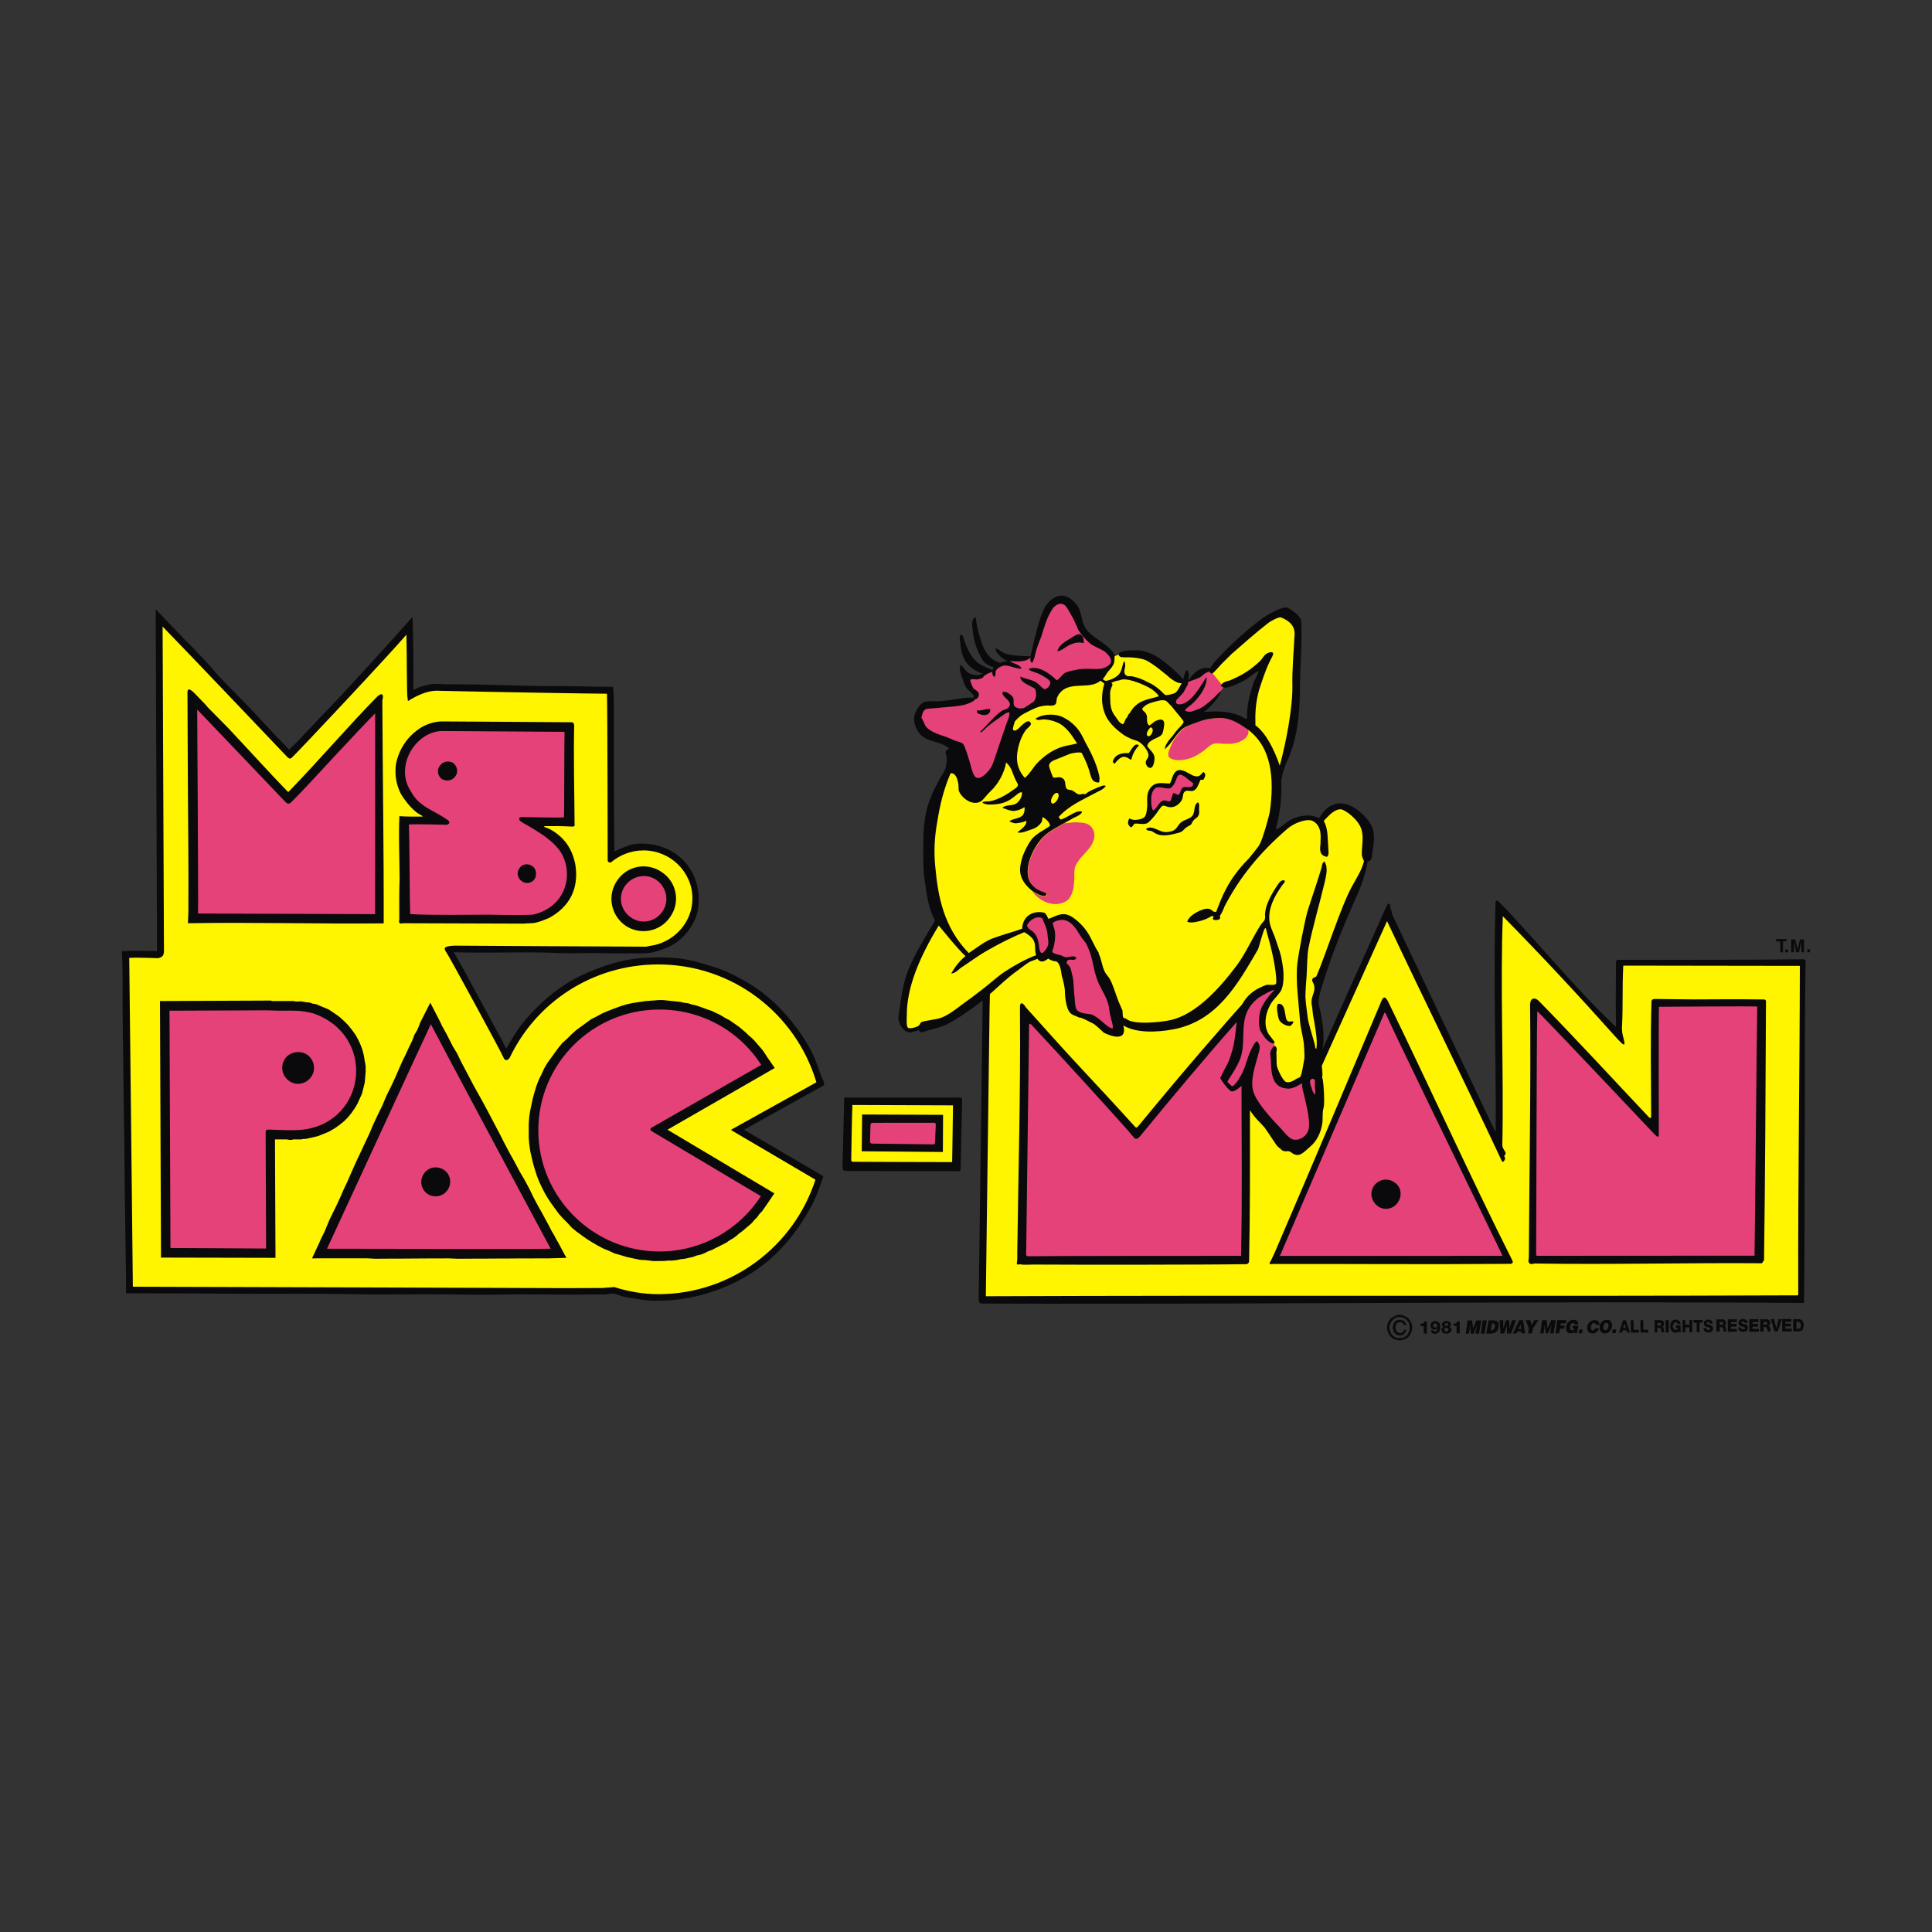 <?xml version="1.0" encoding="UTF-8"?> <svg xmlns="http://www.w3.org/2000/svg" xmlns:xlink="http://www.w3.org/1999/xlink" version="1.1" id="Layer_1" x="0px" y="0px" viewBox="0 0 300 300" style="enable-background:new 0 0 300 300;" xml:space="preserve"><rect x="0" y="0" width="300" height="300" fill="#333333" stroke="none"/> <style type="text/css"> .st0{fill-rule:evenodd;clip-rule:evenodd;fill:#FFF500;} .st1{fill-rule:evenodd;clip-rule:evenodd;fill:#E6427A;} .st2{fill-rule:evenodd;clip-rule:evenodd;fill:#0A0A0D;} </style> <g> <g> <g> <path class="st0" d="M131.42,170.93c0,0,0,0.28,0,0.29l-0.24,9.65c0,0.23,0,0.46,0.03,0.55c0.09,0.02,0.32,0.02,0.55,0.02 l16.5,0.02c0.01,0,0.02,0,0.04,0c0.22,0.02,0.43,0.04,0.54,0.03c0.01-0.09,0.01-0.24,0.01-0.38l0-0.14l0.21-9.65 c0-0.15,0-0.46-0.02-0.6c-0.05,0-0.1,0-0.15,0.01l-0.4,0.01l-16.45-0.01c-0.01,0-0.22-0.01-0.22-0.01 c-0.14-0.01-0.29-0.01-0.38-0.01C131.42,170.78,131.42,170.85,131.42,170.93 M193.75,111.9c-0.27,0.14-0.58-0.04-0.68-0.1 c0,0,0,0,0,0c-1.86-1.15-4.37-1.07-6.09-0.91c-0.15,0.01-0.3-0.08-0.35-0.22c-0.06-0.14-0.01-0.31,0.11-0.4 c0.9-0.68,2.09-1.91,2.55-3.01c0.02-0.04,0.04-0.08,0.08-0.11l0.64-0.63c0.06-0.07,0.15-0.1,0.24-0.1c0.13,0,0.26-0.02,0.41-0.08 c0.01,0,0.02-0.01,0.03-0.01c0.72-0.19,1.17-0.41,1.8-0.72l0.38-0.19c0.37-0.18,0.89-0.56,1.34-0.89 c0.46-0.35,0.76-0.56,0.96-0.64c0.28-0.1,0.45,0.05,0.49,0.1c0.24,0.26,0.05,0.63-0.31,1.35c-0.14,0.27-0.28,0.56-0.36,0.76 c-0.75,2.22-1.05,3.83-0.99,5.36c0,0.01,0,0.02,0,0.03C193.98,111.68,193.89,111.83,193.75,111.9z M154.38,103.21 c0.09,0.02,0.16,0.06,0.21,0.14c0.01,0.01,0.01,0.02,0.02,0.03c0.04,0.09,0.05,0.19,0.01,0.28l-0.18,0.4l-0.02,0.05 c-0.08,0.15-0.26,0.24-0.43,0.18c-0.28-0.1-0.55-0.38-0.81-0.29l-0.5,0.16c0.1,0.01,0.19,0.07,0.25,0.15 c0.03,0.04,0.05,0.09,0.06,0.15c0.02,0.16-0.07,0.31-0.22,0.37l-0.75,0.28c-0.05,0.02-0.1,0.03-0.15,0.02 c-0.65-0.05-1.37-0.16-1.83-0.53c-0.24-0.19-0.41-0.42-0.57-0.62c-0.01-0.02-0.03-0.03-0.04-0.05c0.04,0.34,0.15,0.67,0.28,1.04 l0.13,0.36c0,0,0.07,0.2,0.07,0.2c0.09,0.29,0.2,0.61,0.34,0.84c0,0.01,0.01,0.01,0.01,0.02c0.02,0.04,0.04,0.07,0.07,0.11 c0.12,0.17,0.29,0.33,0.49,0.52c0.23,0.21,0.49,0.46,0.7,0.77c0.01,0.02,0.02,0.03,0.03,0.05c0.03,0.04,0.04,0.07,0.03,0.14 l-0.06,0.29l-0.01,0.04v-0.06c0,0.1-0.04,0.23-0.11,0.29c-0.07,0.06-0.17,0.13-0.26,0.11l-0.11-0.01l-0.18-0.02l-0.02,0 c-0.39-0.04-1.1,0.06-1.48,0.11l-0.17,0.02c-1.17,0.21-2.21,0.36-3.47,0.44c-0.01,0-0.64-0.01-0.64-0.01 c-0.4-0.01-0.78-0.02-1.16,0.03c-0.83,0.15-1.56,1.61-1.58,2.3c-0.01,0.82,0.39,1.78,1,2.37c0.54,0.51,1.26,0.72,2.01,0.94 c0.79,0.23,1.6,0.47,2.29,1.07c0.12,0.11,0.15,0.28,0.08,0.42c-0.11,0.22-0.28,0.31-0.39,0.37l-0.07,0.04 c-0.01,0.01-0.01,0.04-0.02,0.05c-0.02,0.03,0.03,0.12,0.06,0.2c0.05,0.11,0.11,0.24,0.11,0.39c0-0.01,0-0.02,0-0.03 c0.05,0.48-0.02,1.62-0.26,2.22c-0.14,0.33-0.32,0.62-0.5,0.9c-0.14,0.22-0.27,0.42-0.36,0.61c0,0.01-0.68,1.31-0.68,1.31 l-0.17,0.33c-1.55,3.15-1.66,5.86-1.65,8.81c-0.03,1.83-0.02,3.78,0.3,5.71c0.25,1.9,0.55,3.74,1.48,5.53 c0.05,0.11,0.05,0.23-0.01,0.33l-0.6,1c-1.31,2.17-2.67,4.42-3.56,6.65c-0.74,1.94-1,3.8-1.24,5.6c0,0.01-0.09,0.57-0.09,0.57 c-0.07,0.43-0.15,0.87-0.16,1.2c0.03,0.29,0.18,0.76,0.44,1.15c0.2,0.3,0.48,0.55,0.82,0.66c0.26,0.06,0.54-0.03,0.85-0.13 c0.22-0.07,0.47-0.16,0.74-0.19c0.13-0.02,0.26,0.04,0.33,0.15c0.02,0.03,0.04,0.08,0.05,0.12c0,0.03,0.01,0.04,0.01,0.05 c0.09,0.02,0.38-0.09,0.52-0.14l0.24-0.09c0.01,0,0.01,0,0.02-0.01l0.48-0.13c0.96-0.25,1.78-0.47,2.54-0.84 c1.46-0.76,3.13-1.87,5.27-3.51l0.02-0.02c0.08-0.08,0.19-0.18,0.36-0.16c0.05,0,0.09,0.02,0.14,0.04l0.07,0.04 c0.05,0.03,0.09,0.06,0.12,0.11c0.04,0.06,0.06,0.12,0.06,0.19l0,0.16l-0.61,46.25c0,0.08,0.01,0.14,0.03,0.17 c0,0,0.01,0.01,0.01,0.01c0.03,0.03,0.12,0.05,0.3,0.04c0.01,0,0.01,0,0.02,0c19.28,0.07,38.9,0,57.86-0.07 c22.65-0.09,46.07-0.18,69.24-0.02c0.07-6.99,0.1-13.88,0.09-21.04l0.02-4.78l0.02-4.03l0-1.7c0-7.35,0-14.29,0.12-21.09 c0-0.01,0-0.02-0.01-0.03c-6.14,0.09-13.07,0.08-19.77,0.08l-8.92,0.01c0,0-0.03,0-0.07,0c0,0.03,0,0.05,0,0.09 c0,0-0.01,1.87-0.01,1.87c-0.02,2.63-0.04,5.61,0.01,8l0,0.11c0,0.14-0.09,0.26-0.21,0.31c-0.13,0.05-0.27,0.03-0.37-0.07 c-3.78-3.54-7.43-7.62-10.96-11.57c-2.31-2.59-4.7-5.26-7.08-7.73c0,0,0.02,0.02,0.03,0.03c0,0-0.09-0.09-0.11-0.1 c-0.24,6.97-0.15,14.22-0.06,21.24c0.06,4.47,0.11,9.1,0.08,13.56l-0.01,0.7c0,0.16-0.11,0.3-0.27,0.33 c-0.15,0.04-0.31-0.04-0.38-0.18l-0.15-0.3c0-0.01-4.6-9.68-4.6-9.68c-3.86-8.1-7.49-15.76-11.35-23.94 c0.01,0.02,0.02,0.03,0.03,0.05c-0.05-0.08-0.06-0.15-0.09-0.33l-0.06-0.32c0,0-0.05-0.12-0.05-0.12l-0.11-0.3c0,0,0-0.03,0-0.06 c-0.71,1.58-5.44,12.14-5.44,12.14l-4.45,9.96l-0.04,0.08l-0.01,0.01c-0.09,0.13-0.25,0.15-0.39,0.11 c-0.13-0.04-0.21-0.17-0.23-0.3c0-0.03,0-0.05,0-0.07l0-0.01l0.04-0.18l0.01-0.04l0.05-0.22c0.24-1.73-0.06-3.45-0.35-5.12 l-0.03-0.16c0,0-0.12-0.51-0.12-0.51c-0.11-0.39-0.21-0.78-0.17-1.19c0.03-0.79,0.37-2.04,0.67-2.87 c1.39-4.53,3.03-8.55,5.07-13.2c0.92-1.97,1.61-4.09,1.85-5.69c0.02-0.16,0.17-0.29,0.33-0.29c0.28-0.01,0.35-0.35,0.4-1.02 l0.01-0.13c0-0.01,0-0.02,0-0.03c0.19-1.15,0.4-2.45,0.07-3.42c-0.25-0.81-1.01-1.79-1.99-2.57c-1.1-0.92-2.2-1.31-3.2-1.12 c-0.98,0.18-1.85,0.91-2.51,2.09c-0.05,0.08-0.12,0.14-0.21,0.16c-0.09,0.02-0.18,0.01-0.26-0.03c-1.37-0.78-3.52-0.26-4.74,0.66 l-0.19,0.16c-0.99,0.82-1.41,1.07-1.74,0.86c-0.04-0.02-0.08-0.06-0.12-0.12c-0.06-0.09-0.1-0.24-0.05-0.45 c0.64-2.44,0.88-4.6,0.8-7.23c0-0.02,0-0.04,0-0.05c0.14-1.16,0.62-2.64,1.16-3.62c1.66-4.1,1.7-7.77,1.75-11.65l0-0.31 c0.01-1.02,0.06-2.06,0.1-3.07c0.08-1.93,0.17-3.93,0.07-6.06c-0.01-0.11-0.07-0.24-0.17-0.38c-0.28-0.41-0.89-0.91-1.7-1.39 c0,0-0.02-0.01-0.02-0.01c-0.18-0.11-1.11,0.17-2.15,0.75c-0.01,0-0.01,0.01-0.02,0.01c-0.55,0.26-0.99,0.55-1.37,0.81 c-2.32,1.68-4.9,4.01-7.07,6.39c0,0-0.01,0.01-0.01,0.01c-0.36,0.36-0.73,0.75-0.91,1.21c-0.06,0.15-0.22,0.24-0.38,0.21 c-0.13-0.03-0.26-0.03-0.37,0c-0.05,0.01-0.1,0.01-0.14,0c-0.76-0.14-1.93,0.65-2.45,1.65c-0.03,0.07-0.04,0.09-0.11,0.13 l-0.17,0.08l-0.02,0.01c-0.07,0.02-0.15,0.03-0.22,0c-0.04-0.01-0.08-0.03-0.12-0.06l-0.41-0.11c-0.04-0.01-0.09,0.01-0.15,0.01 c-0.32-0.02-0.91-0.28-1.6-0.76c-1.42-0.99-3.25-2.69-3.93-2.83c-2.77-0.54-4.2-0.95-5.49-0.07c0,0,0.01-0.22,0.01-0.35 c-0.04-0.09-0.09-0.19-0.16-0.3c-0.25-0.36-0.69-0.79-1.26-1.22c0,0-0.79-0.56-0.79-0.56c-0.73-0.5-1.42-0.97-1.89-1.53 c-0.63-0.71-0.82-1.52-1.01-2.32c-0.13-0.55-0.26-1.07-0.52-1.51c-0.33-0.52-1.14-1.37-1.96-1.54c-0.71-0.14-1.76,0.41-2.3,1.21 c-0.01,0.01-0.01,0.02-0.02,0.02c-0.38,0.47-0.62,1.11-0.85,1.72l-0.08,0.23c-0.65,1.95-1.12,4.07-1.52,5.94 c-0.04,0.16-0.21,0.29-0.38,0.28l-0.45-0.01c-0.21,0-0.42,0-0.64-0.02c0.01,0,0.01,0,0.02,0l-0.43-0.03 c-0.98-0.05-2.2-0.12-3.04-0.65c0.02,0.01,0.04,0.02,0.07,0.03c-0.04-0.01-0.07-0.04-0.11-0.06c0.36,0.38,0.8,0.63,1.04,0.77 c0.13,0.07,0.24,0.14,0.3,0.23c0.03,0.05,0.05,0.11,0.06,0.18c0,0.1-0.04,0.2-0.11,0.27c-0.07,0.07-0.17,0.1-0.27,0.1 c-0.28-0.03-0.58,0.03-0.96,0.21c-0.07,0.03-0.15,0.04-0.22,0.02c-0.29-0.07-0.56-0.2-0.79-0.31L154.38,103.21z M24.74,147.68 c0,0.09-0.04,0.18-0.1,0.25c-0.07,0.06-0.15,0.1-0.25,0.1l-1.62-0.01c-1.14-0.02-2.32-0.03-3.48,0.03 c0.11,2.01,0.1,4.05,0.1,6.02l0,2.11l0.05,4.7l0.05,4.2c0.02,2.81,0.06,5.66,0.1,8.42c0.05,2.95,0.09,6.01,0.11,9.01l0.06,4.44 l0.05,4.28l0.05,3.73c0.03,1.5,0.05,3.06,0.05,4.58c0,0,0,0.56,0,0.94c6.22,0,11.81,0.02,17.06,0.07 c2.45,0.02,4.94,0.02,7.34,0.01c3.4,0,6.92-0.01,10.38,0.06c2.85,0.05,5.75,0.04,8.55,0.03c2.94-0.01,5.98-0.03,8.98,0.04 c1.86,0.04,3.76,0.01,5.6-0.01l2.94-0.03l8.04,0.04l1.55-0.01l3.37-0.01c0.19,0,0.4-0.03,0.62-0.06 c0.42-0.07,0.85-0.13,1.27,0.01l0.03,0.01c0.6,0.2,1.22,0.4,1.83,0.5l0.87,0.14c1.09,0.18,2.12,0.36,3.2,0.37 c1.53,0.01,2.84-0.06,4.1-0.25c5.81-0.84,11.13-3.45,14.99-7.36c1.93-1.95,3.56-4.18,4.98-6.81c0.7-1.3,1.2-2.65,1.59-3.79 l0.04-0.12c0.09-0.23,0.15-0.41,0.19-0.53c-0.01-0.01-12.08-7.06-12.08-7.06c-0.04-0.03-0.08-0.06-0.11-0.1 c-0.04-0.06-0.06-0.13-0.06-0.2c0-0.12,0.07-0.24,0.18-0.3c0,0,12.16-6.77,12.26-6.82c0-0.15-0.17-0.5-0.24-0.66l-0.15-0.34 l-0.38-1.05l-0.31-0.86c-0.52-1.46-1.29-2.95-2.35-4.51c-0.59-0.87-1.28-1.77-2.06-2.7c-1.87-2.22-4.11-4.12-6.5-5.49 c-1.11-0.64-2.4-1.36-3.75-1.85c-1.46-0.54-2.88-0.93-4.07-1.25c-2.84-0.76-5.8-0.68-8.32-0.5c-3.05,0.22-5.93,1.29-8.1,2.2 c-2.42,1.02-4.76,2.55-6.96,4.56c-1.06,0.97-2.08,2.06-3.04,3.24c-0.79,0.98-1.44,2.09-2.07,3.17l-0.41,0.7 c-0.06,0.1-0.17,0.16-0.28,0.17c-0.12,0.01-0.23-0.05-0.3-0.15c-0.23-0.34-0.41-0.72-0.58-1.08c-0.12-0.25-0.23-0.49-0.36-0.71 l-1.06-1.9l-0.95-1.77l-1.08-2.01l-1.44-2.66c-0.85-1.59-1.73-3.23-2.68-4.8l-0.01-0.02l-0.01-0.02c-0.06-0.11-0.07-0.24,0-0.35 c0.06-0.11,0.18-0.17,0.31-0.17c2.62,0.09,5.29,0.07,7.87,0.05c2.92-0.02,5.94-0.05,8.92,0.09c0.93,0.04,1.89,0.03,2.81,0.01 l1.19-0.02l2.42,0.02l2.05,0.03l1.64-0.01l2.5,0c1.2,0.02,2.31-0.34,3.62-0.87c2.35-0.96,4.38-3.63,4.62-6.07 c0.22-2.2-0.27-4.22-1.37-5.85c-0.39-0.57-0.85-1.09-1.39-1.56c-1.27-1.11-2.99-1.8-4.84-1.96c-1.1-0.09-1.94-0.03-2.63,0.19 c-0.78,0.25-1.47,0.55-2.33,0.95c-0.11,0.05-0.23,0.04-0.33-0.02c-0.04-0.03-0.07-0.06-0.1-0.1c-0.04-0.05-0.06-0.12-0.06-0.19 c-0.05-4.37-0.06-8.82-0.06-13.12l-0.01-4.16l0-0.67c0.02-4.11-0.01-6.55-0.09-7.28c-1.36,0-2.74-0.02-4.08-0.05 c-1.4-0.03-2.84-0.06-4.26-0.06c-2.77,0.02-5.59-0.07-8.32-0.14c-2.85-0.08-5.8-0.17-8.7-0.14l-0.97-0.03 c-0.62-0.04-1.21-0.07-1.79,0.05l-1.26,0.32c-0.2,0.04-0.41,0.15-0.63,0.26c-0.19,0.1-0.38,0.19-0.59,0.26 c-0.11,0.03-0.22,0.02-0.31-0.05c-0.03-0.02-0.06-0.05-0.08-0.08c-0.04-0.06-0.06-0.13-0.06-0.2c0.06-3.52-0.01-7.08-0.1-10.47 c-3.06,3.45-6.22,6.89-9.28,10.21l-1.66,1.8c-0.58,0.62-1.18,1.24-1.76,1.84c-0.68,0.7-1.39,1.42-2.05,2.16l-0.96,1.01 l-0.97,1.02c-0.32,0.36-0.65,0.7-0.97,1.01l-0.25,0.22c-0.15,0.13-0.51,0.44-0.55,0.56l0.01-0.02c-0.02,0.13-0.11,0.25-0.24,0.29 c-0.12,0.04-0.26,0.02-0.35-0.07c-2.18-2.21-4.26-4.45-5.82-6.15c-0.8-0.88-1.67-1.74-2.5-2.57c-1.15-1.15-2.34-2.34-3.41-3.59 c-0.74-0.86-1.55-1.69-2.33-2.5c0,0-1.41-1.47-1.42-1.48c-0.55-0.5-1.07-1.05-1.56-1.58l-1.02-1.06 c-0.55-0.55-1.1-1.13-1.62-1.69c0,0-0.28-0.29-0.55-0.57C24.53,96.81,24.74,147.68,24.74,147.68z"></path> <path class="st1" d="M184.89,122.45l-0.3,0.02l-0.28-0.02l-0.25-0.01l-0.19,0.02l-0.12,0.06l-0.05,0.05l-0.05,0.1l-0.05,0.12 l-0.05,0.14l-0.06,0.16l-0.07,0.17l-0.1,0.17l-0.2,0.25l-0.25-0.03l-0.14-0.05l-0.12-0.06l-0.11-0.06l-0.09-0.05l-0.07-0.03 l-0.02,0.03l-0.05,0.15l-0.04,0.14l-0.03,0.15l-0.04,0.15l-0.05,0.16l-0.07,0.17l-0.15,0.26l-0.28,0.05l-0.19-0.01l-0.17-0.04 l-0.15-0.04l-0.13-0.04l-0.11-0.02l-0.09,0l-0.1,0.03l-0.18,0.09l-0.16,0.14l-0.16,0.19L180,125.2l-0.16,0.24l-0.18,0.24 l-0.22,0.22l-0.43,0.31l-0.21-0.34l-0.07-0.16l-0.06-0.18l-0.05-0.19l-0.04-0.2l-0.03-0.2l-0.02-0.21l-0.01-0.21l-0.01-0.25 l0-0.28l0.02-0.3l0.05-0.31l0.08-0.31l0.13-0.31l0.19-0.29l0.27-0.27l0.3-0.14l0.34-0.03l0.34,0.02l0.35,0.06l0.33,0.06l0.3,0.04 l0.24,0l0.17-0.05l0.06-0.04l0.09-0.08l0.1-0.11l0.1-0.13l0.1-0.14l0.09-0.15l0.07-0.15l0.06-0.15l0.07-0.15l0.05-0.14l0.05-0.15 l0.06-0.15l0.07-0.15l0.1-0.14l0.14-0.13l0.2-0.1l0.32-0.02l0.33,0.12l0.32,0.19l0.31,0.23l0.31,0.25l0.29,0.24l0.26,0.21 l0.36,0.25l-0.14,0.51l-0.24,0.26 M160.22,138.32c0.42,0.28,2.04,1.32,2.32,0.68c0.13-0.35-0.63-0.41-0.99-0.61 c-0.84-0.35-1.54-1.12-1.75-1.75c-0.56-1.75,0.21-4.06,1.67-6.02c1.11-1.45,2.7-2.08,3.94-2.85c0,0,0,0,0,0.06 c0.49-0.06,1.11-0.14,1.73-0.15c0.7,0.08,1.59,0,2.22,0.61c0.77,0.82,0.79,2-0.04,3.18c-0.75,1.11-2.34,2.24-2.47,3.63 c-0.07,0.64,0.01,1.27-0.06,1.9c-0.06,0.77-0.13,1.61-0.82,2.6C164.43,141.05,161.69,140.42,160.22,138.32z M192.75,112.27 c0.49,0.26,1.27,0.92,1.09,1.59c-0.23,1.07-1.78,1.55-2.46,1.62c-0.55,0.07-1.09,0-1.58,0.01c-0.48-0.07-1.09-0.13-1.56,0.08 c-0.54,0.27-1,0.81-1.54,1.15c-0.93,0.68-2.01,1.21-3.24,1.3c-0.55,0.07-1.51,0.01-1.93-0.45c-0.28-0.34-0.03-1.01,0.16-1.41 c0.57-1.61,1.83-3.08,3.11-3.63c0.54-0.27,1.72-0.75,2.4-0.82c1.22-0.21,1.76-0.26,3.12-0.2 C191.08,111.58,192.06,111.87,192.75,112.27z M189.99,106.74l-0.5,0.67c-0.36,0.24-0.78,1.02-1.19,1.38 c-0.85,0.72-1.44,1.31-2.38,1.65c-0.6,0.21-1.45,0.41-2.14-0.05c0.26-0.46,0.8-0.75,1.25-1.22c2.27-2.95-0.38,0.07-1.19,0.15 c-0.33,0.2-1.61,0.34-1.3-0.52c0.19-0.33,0.74-0.87,1.07-1.33c0.25-0.46,0.45-0.85,0.64-1.17c0.07-0.11,0.17-0.37,0.3-0.45 c0.72-0.31,1.49-0.75,2.29-1.39c0.84-0.79,1.31-0.11,1.88,0.61C189.34,105.84,190.02,106.66,189.99,106.74z M238.36,157 c-0.08,2.46-0.11,16.3-0.14,26.41c-0.01,5.67-0.03,10.15-0.04,11.4c0,0.01,0,0.01,0,0.02c0.01,0.25,0.17,0.51,0.59,0.5 c-0.01,0,13.04,0,13.04,0l20.62-0.01c0.18,0,0.34-0.15,0.34-0.33c0.03-0.91,0.13-10.6,0.22-19.98c0.09-8.76,0.17-17.83,0.2-18.72 c0.01-0.19-0.14-0.35-0.33-0.36c-1.32-0.05-9.41,0.01-13.3,0.04l-1.98,0.02c-0.18,0-0.33,0.15-0.34,0.33 c-0.06,1.61-0.02,17.49-0.02,19.63c-0.01-0.01-0.02-0.01-0.02-0.02c0,0-0.01-0.01-0.02-0.01c-0.1-0.09-1.54-1.62-3.36-3.55 c-4.82-5.09-12.88-13.62-14.89-15.61c-0.1-0.1-0.24-0.12-0.37-0.07C238.45,156.74,238.36,156.87,238.36,157z M214.62,157.22 C214.62,157.21,214.62,157.21,214.62,157.22c-1.64,3.75-15.24,35.4-16.2,37.67c-0.04,0.11-0.03,0.23,0.03,0.32 c0.06,0.1,0.17,0.15,0.29,0.15c1.31-0.01,9.38,0,17.19,0c7.81,0,15.88,0,17.2,0c0.18,0,0.32-0.06,0.41-0.19 c0.06-0.09,0.11-0.25,0.01-0.48c-0.01-0.01-3.39-6.99-3.39-6.99c-7.06-14.54-12.63-26.01-14.72-30.53 c-0.12-0.26-0.32-0.29-0.4-0.28C214.86,156.89,214.7,157.01,214.62,157.22z M159.46,159.22c0-0.01,0-0.01,0-0.02 c-0.06,3.92-0.42,31.97-0.46,35.6c-0.01,0.2,0.1,0.38,0.32,0.51c0.01,0.01,0.03,0,0.09,0.03c0.05,0.03,0.1,0.05,0.14,0.05 c1.91-0.05,31.46-0.07,33.15-0.06c0.19,0,0.34-0.15,0.35-0.34c0.14-6.78,0.11-13.41,0.08-19.81c0,0-0.02-6.46-0.02-6.54 c0.02-0.09,0.56-2.35,0.56-2.35c0.29-1.26,0.57-2.45,0.75-2.84l0.15-0.3c0.15-0.31,0.34-0.71,0.53-0.96 c0.18,0.28,0.18,0.65,0.01,1.18c0,0.01-0.3,1.09-0.3,1.09c-0.51,1.8-1.03,3.65-0.52,5.23c0.19,0.58,0.55,1.22,0.99,1.87 c0.96,1.42,2.32,2.86,3.18,3.76c0.01,0.01,0.43,0.48,0.43,0.48c0.42,0.49,0.94,1.09,1.53,1.38c0.01,0,0.01,0,0.02,0.01 c1.07,0.45,2.44-0.2,2.94-1.38c0.29-0.61,0.27-1.74-0.07-3.53c-0.05-0.28,0.38-0.85,0.67-1.23c0.37-0.5,0.65-0.86,0.57-1.2 c0,0.01-0.23-1.31-0.23-1.31l-0.19-1.04c-0.01-0.05-0.03-0.09-0.06-0.13c-0.04-0.06-0.09-0.1-0.15-0.13 c-0.24-0.12-0.55,0.02-1.39,0.41l-0.53,0.24c-0.02,0.01-0.04,0.02-0.05,0.03c-0.66,0.43-1.06,0.64-1.76,0.79 c-0.97,0-1.55-0.31-1.91-0.84c-0.46-0.67-0.56-1.71-0.61-2.94c0,0.01,0,0.02,0,0.03c0.01-0.28-0.02-0.56-0.06-0.8 c-0.06-0.45-0.09-0.75,0.09-1.01c0.01-0.01,0.02-0.03,0.03-0.04c0.05-0.1,0.11-0.21,0.16-0.26c0.08-0.08,0.11-0.2,0.08-0.31 l-0.13-0.59c-0.01-0.04-0.03-0.08-0.05-0.11c-0.04-0.06-0.11-0.11-0.19-0.14c-0.11-0.03-0.25-0.12-0.38-0.22 c-0.02-0.02-0.04-0.03-0.06-0.04c-0.2-0.11-0.47-0.41-0.75-0.84c-0.14-0.21-0.29-0.44-0.43-0.7c-0.28-0.74-0.21-2.45,0.28-3.4 c0,0,0.09-0.16,0.09-0.16c0.17-0.31,0.39-0.71,0.59-0.93c0.01-0.01,0.02-0.02,0.03-0.03c0.4-0.56,0.74-0.91,0.95-1.12 c0.2-0.21,0.35-0.36,0.26-0.59c-0.01-0.02-0.02-0.05-0.04-0.07c-0.06-0.09-0.17-0.15-0.3-0.16c-0.43-0.04-1.65,0.65-2.59,1.24 c-0.01,0.01-0.02,0.01-0.03,0.02c-1.23,0.93-2.16,2.13-2.99,3.19l-0.54,0.69c-4.35,4.92-9.21,10.67-14.85,17.56 c-0.29,0.35-0.41,0.35-0.41,0.35c-0.01,0-0.05-0.02-0.12-0.12c-0.66-0.93-12.62-14-15.83-17.41c-0.1-0.11-0.4-0.44-0.73-0.3 C159.61,158.72,159.44,158.86,159.46,159.22z M134.83,174.71C134.83,174.71,134.83,174.7,134.83,174.71l-0.07,2.41 c0.01,0.68,0.43,0.79,0.68,0.8l9.46,0.12c0.63,0,0.65-0.46,0.65-0.66l0.11-2.76c0-0.03,0-0.06-0.01-0.09 c-0.12-0.52-0.5-0.53-0.68-0.53l-0.04,0l-9.37,0.01C134.91,174.01,134.83,174.5,134.83,174.71z M163.3,146.91 c0,0.01,0,0.01,0,0.02C163.3,146.91,163.3,146.91,163.3,146.91z M163.17,143.21c-0.02,0.04-0.03,0.08-0.03,0.13 c-0.01,0.07-0.02,0.22,0.23,0.92c0.26,0.84,0.12,1.73-0.07,2.65c0,0.01-0.08,0.23-0.08,0.23c-0.09,0.22-0.21,0.5-0.13,0.8 c0.01,0.04,0.03,0.08,0.05,0.11c0.02,0.03,0.04,0.06,0.07,0.08c0.41,0.32,0.87,0.41,1.24,0.48l0.04,0.01 c0.1,0.02,0.23,0.08,0.36,0.14c0.19,0.09,0.4,0.19,0.64,0.21c-0.01,0.01-0.02,0.03-0.03,0.04c-0.26,0.34-0.19,0.62-0.05,0.81 c0.08,0.11,0.17,0.2,0.24,0.26c0.06,0.06,0.13,0.11,0.16,0.17c0.01,0.01,0.01,0.02,0.02,0.03c0,0.01,0.01,0.03,0.02,0.04 c0.1,0.16,0.16,0.45,0.23,0.74c0.05,0.2,0.1,0.41,0.16,0.6c0.13,0.6,0.16,1.21,0.19,1.85c0.02,0.46,0.05,0.94,0.11,1.41 c0,0,0.04,0.41,0.04,0.41c0.04,0.68,0.1,1.28,0.35,1.64c0.03,0.05,0.07,0.09,0.1,0.12c0.52,0.51,1.26,0.6,1.86,0.67 c0,0,0.46,0.07,0.51,0.07c0.29,0.12,0.61,0.3,0.9,0.52c0.23,0.17,0.46,0.36,0.71,0.58c0.54,0.47,1.1,0.95,1.71,1.11 c0.18,0.05,0.37-0.06,0.42-0.25c0.11-0.43-0.06-1.01-0.21-1.53c-0.07-0.22-0.13-0.43-0.15-0.58c0-0.01-0.01-0.03-0.01-0.04 c-0.07-0.24-0.11-0.58-0.16-0.91c-0.05-0.36-0.1-0.7-0.17-0.95c-0.17-0.67-0.59-1.47-1-2.23l-0.48-0.93 c-0.49-1.14-0.67-1.99-0.84-2.82c-0.21-0.99-0.42-2.02-1.17-3.5c-0.01-0.02-0.01-0.02-0.02-0.04l-0.25-0.33 c-0.24-0.3-0.61-0.76-0.82-1.15c-0.93-1.66-2.01-2.43-3.2-2.28C164.07,142.6,163.37,142.8,163.17,143.21z M159.16,143.52 c-0.04,0.07-0.05,0.16-0.03,0.24c0.13,0.55,0.47,0.78,0.78,0.99c0.14,0.09,0.26,0.18,0.38,0.3c0.36,0.37,0.59,0.93,0.68,1.66 c0,0,0,0.03,0,0.03l0.04,0.31c0.04,0.42,0.1,0.93,0.43,1.18c0.02,0.01,0.04,0.03,0.06,0.04c0.57,0.27,0.96-0.32,1.24-0.75 c0.48-0.68,0.4-1.23,0.32-1.77l-0.05-0.39c0,0.02,0,0.02,0,0.04c0.01-0.55-0.18-1.17-0.33-1.65c0-0.01,0-0.01-0.01-0.02 l-0.26-0.6l-0.28-0.65c-0.03-0.07-0.08-0.14-0.15-0.17c-0.37-0.2-0.81-0.24-1.26-0.1C160.09,142.38,159.5,142.87,159.16,143.52z M83.25,175.58L83.25,175.58c0.05,10.57,8.68,19.13,19.24,19.08c6.46-0.02,12.42-3.29,15.95-8.74c0.05-0.08,0.06-0.17,0.04-0.26 c-0.01-0.04-0.03-0.08-0.05-0.12c-0.03-0.04-0.06-0.08-0.11-0.1c0,0-16.87-10.05-16.92-10.08c0.02-0.01,0.04-0.02,0.07-0.04 c0.01-0.01,0.03-0.01,0.04-0.02l16.86-9.66c0.08-0.05,0.14-0.12,0.16-0.21c0.02-0.09,0.01-0.19-0.04-0.27 c-3.52-5.51-9.56-8.78-16.16-8.75C91.78,156.46,83.21,165.06,83.25,175.58z M162.92,94.72c-0.65,1.06-1.01,2.22-1.35,3.33 c0,0-0.25,0.79-0.25,0.8c-0.27,0.63-0.53,1.34-0.74,2c0,0.01-0.03,0.1-0.03,0.1c-0.11,0.42-0.21,0.71-0.28,0.93 c-0.08,0.14-0.53,0.04-0.76,0.18c-0.6,0.38-1.76,0.3-2.36,0.26c0,0-0.02,0-0.02,0l-0.06,0c-0.12,0-0.26-0.01-0.45,0.12 c-0.1,0.07-0.16,0.18-0.15,0.3c0,0.02,0,0.03,0,0.03c-0.03,0.05-0.28,0.11-0.42,0.14c-0.2,0.04-0.42,0.1-0.62,0.21 c-0.35,0.1-0.82,0.42-1.05,0.72c-0.01,0.01-0.02,0.03-0.03,0.05c-0.04,0.07-0.07,0.11-0.09,0.14l0,0 c-0.12-0.08-0.29-0.1-0.41-0.02c-0.11,0.07-0.26,0.13-0.45,0.17c-0.04,0.01-0.07,0.02-0.1,0.04c-0.27,0.16-0.58,0.34-0.86,0.54 c-0.07,0.05-0.12,0.13-0.14,0.22c-0.28,0.14-0.59,0.18-0.89,0.16c-0.38-0.03-0.84-0.07-1.05,0.24c-0.01,0.02-0.02,0.04-0.03,0.06 c-0.17,0.42,0.46,1.61,0.59,1.74c0.02,0.02,0.04,0.04,0.07,0.06c0.15,0.09,0.35,0.21,0.47,0.33c0.01,0.01,0.03,0.03,0.04,0.04 c0.11,0.08,0.15,0.19,0.12,0.34c-0.03,0.16-0.14,0.25-0.17,0.25c-0.09,0.01-0.19,0.05-0.25,0.11c-0.09,0.1-0.22,0.21-0.41,0.33 c-0.27,0.17-0.94,0.41-1.25,0.49c-0.72,0.17-1.69,0.25-2.55,0.32l-0.37,0.03c0.01,0,0.02,0,0.03,0c-0.25,0-0.5,0.03-0.77,0.07 c-0.27,0.04-0.56,0.07-0.85,0.08c-0.01,0-0.03,0-0.04,0l-0.38,0.02c-0.48,0.02-1.02,0.05-1.3,0.33c-0.32,0.31-0.42,0.68-0.5,1.02 l-0.09,0.32c-0.03,0.1-0.02,0.23,0.05,0.32c0.16,0.22,0.26,0.45,0.36,0.69c0.18,0.41,0.36,0.83,0.84,1.17 c0.68,0.53,1.6,0.84,2.49,1.15l0.36,0.12c0.47,0.18,0.88,0.35,1.19,0.5c0.2,0.08,0.4,0.14,0.59,0.2 c0.26,0.07,0.56,0.16,0.67,0.27c0.12,0.12,0.24,0.45,0.33,0.71l0.19,0.51c0-0.01-0.01-0.04-0.01-0.04 c0.35,1.05,0.54,1.74,0.78,2.64c0,0.01,0.01,0.02,0.01,0.02l0.03,0.1c0.15,0.45,0.38,1.13,0.89,1.38c0.01,0,0.02,0.01,0.02,0.01 c0.99,0.39,2.19-0.99,2.69-1.77c0-0.01,0-0.01,0.01-0.02c0.28-0.49,0.47-1.08,0.67-1.71l0.19-0.56l0.58-1.71 c0,0,0.85-2.51,0.86-2.53c0.25-0.56,0.41-0.97,0.53-1.27c0.29-0.75,0.34-0.84,1.03-1.21c0.33,0.09,0.71,0.03,1.05-0.04 c0.04-0.01,0.08-0.03,0.12-0.05l0.1-0.07c0.18-0.12,0.4-0.27,0.6-0.37c0.03-0.02,0.06-0.04,0.09-0.06 c0.08-0.07,0.19-0.15,0.31-0.22c0.15-0.09,0.3-0.19,0.42-0.31c0.01-0.01,0.02-0.02,0.03-0.04c0.59-0.75,0.71-1.27,0.78-1.59 c0.01-0.06,0.03-0.13,0.04-0.17c0.04-0.01,0.15-0.03,0.51-0.02c0.67,0,0.99-0.5,1.25-0.89c0.29-0.44,0.41-0.56,0.64-0.51 c0.08,0.02,0.16,0,0.23-0.03c0.36-0.2,0.59-0.46,0.8-0.7c0.18-0.2,0.33-0.37,0.53-0.47c0.3-0.14,0.8-0.27,1.38-0.36 c0.01,0,0.03-0.01,0.04-0.01c0.42-0.12,0.92-0.19,1.37-0.19c0.01,0,0.01,0,0.02,0c0.36-0.02,0.74-0.01,1.11,0 c0.72,0.03,1.46,0.06,2.09-0.19c0.38-0.16,1.37-0.57,1.27-1.45c-0.01-0.3-0.13-0.58-0.31-0.83c-0.21-0.32-0.5-0.58-0.71-0.76 c-0.37-0.28-0.78-0.47-1.18-0.66c-0.41-0.19-0.83-0.39-1.19-0.67c-0.55-0.46-1.2-1.18-1.6-1.77c-0.03-0.04-0.05-0.08-0.08-0.12 c-0.08-0.13-0.14-0.27-0.2-0.43c-0.07-0.18-0.14-0.36-0.26-0.54c-0.28-0.72-0.69-1.43-1.09-2.13c-0.01-0.01-0.1-0.17-0.1-0.17 c-0.06-0.1-0.13-0.22-0.21-0.34c-0.2-0.3-0.48-0.6-0.9-0.7C164.31,93.23,163.36,93.79,162.92,94.72z M66.59,158.89 c-0.82,1.75-5.4,11.66-9.43,20.4c-3.16,6.85-6.15,13.32-6.68,14.45c-0.05,0.1-0.04,0.23,0.02,0.33c0.06,0.1,0.17,0.16,0.29,0.16 l8.04,0.01c9.83,0.02,24.7,0.05,26.7,0c0.12,0,0.23-0.07,0.29-0.17c0.06-0.1,0.06-0.23,0-0.34c-1.2-2.19-16.99-31.72-18.61-34.86 c-0.06-0.12-0.18-0.19-0.31-0.19C66.77,158.69,66.65,158.77,66.59,158.89z M96.79,137.33C96.79,137.33,96.79,137.33,96.79,137.33 c-0.6,0.84-0.83,1.86-0.66,2.88c0.18,1.02,0.75,1.91,1.62,2.51c0.83,0.6,1.85,0.83,2.87,0.66c1.02-0.18,1.91-0.75,2.5-1.62 c1.22-1.69,0.8-4.11-0.94-5.37C100.48,135.16,98.06,135.58,96.79,137.33z M26.1,156.69c-0.06,0.06-0.1,0.15-0.1,0.24l0.14,36.85 c0,0.19,0.15,0.34,0.34,0.34l14.85,0.09c0.09,0,0.18-0.03,0.25-0.1c0.06-0.06,0.1-0.15,0.1-0.25l-0.07-17.9 c0-0.12,0-0.18,0.01-0.22c0.03,0,0.1-0.01,0.21-0.01c0.02,0,0.4,0.02,0.4,0.02c1.54,0.07,3.65,0.17,5.06-0.04 c2.37-0.32,4.41-1.35,5.91-2.99c1.36-1.49,2.23-3.44,2.44-5.51c0.45-4.62-2.25-8.63-6.88-10.21c-0.01,0-0.02,0-0.02-0.01 c-1.72-0.44-2.72-0.44-4.38-0.42l-0.76,0.01l-0.91-0.03c-0.39-0.02-0.79-0.04-1.22-0.03l-15.12,0.06 C26.25,156.58,26.17,156.62,26.1,156.69z M63.42,116.59c-1.18,2.13-1.15,4.53,0.08,6.42c0.12,0.2,0.25,0.41,0.39,0.62 c0.38,0.56,0.86,1.12,1.56,1.6c0.45,0.37,1.02,0.68,1.67,1.03c0.64,0.35,1.37,0.75,2.17,1.3c0.01,0,0.01,0.01,0.02,0.01 c0.08,0.05,0.11,0.08,0.13,0.11c-0.03,0.02-0.08,0.04-0.17,0.04c-0.17,0-4.56-0.13-5.77-0.05c-0.19,0.01-0.33,0.17-0.32,0.36 c0.04,0.76,0.07,3.8,0.1,6.75c0.03,3.14,0.06,6.39,0.11,7.17c0.01,0.17,0.15,0.31,0.32,0.32c2.77,0.16,6.85,0.13,10.14,0.1 l2.24-0.02c1.98,0.07,3.5,0.06,4.47,0.05c1.38,0,2.2-0.03,2.43-0.1c2.31-0.56,4.05-1.96,4.89-3.93c0.84-1.96,0.69-4.24-0.39-6.1 c-0.06-0.1-0.12-0.19-0.18-0.29c-1.3-1.92-3.99-3.44-5.46-4.27c0,0-0.69-0.4-0.72-0.42c-0.04-0.04-0.07-0.07-0.09-0.09 c0.01,0,0.01,0,0.02,0l0.27,0.01c3.47,0.07,5.59,0.09,6.29,0.04c0.17-0.01,0.31-0.15,0.32-0.33c0.03-0.69,0.03-3.43,0.04-6.33 c0-3.01,0.01-6.12,0.05-6.95c0.01-0.09-0.03-0.18-0.09-0.25c-0.06-0.07-0.15-0.1-0.25-0.11l-18.89-0.14 C66.69,113.13,64.58,114.48,63.42,116.59z M30.29,110.18l0.04,7.06c0.05,9.28,0.14,23.31,0.09,24.6c0,0.09,0.03,0.18,0.1,0.25 c0.07,0.07,0.16,0.1,0.25,0.1c0.91,0,7.29,0.02,13.46,0.05c6.47,0.03,13.16,0.05,14.03,0.05c0.19,0,0.34-0.16,0.34-0.35 l0.01-9.55c0.01-8.08,0.02-19.14,0.01-21.62c0-0.14-0.08-0.26-0.21-0.32c-0.13-0.05-0.28-0.02-0.37,0.08 c-2.53,2.54-10.12,10.76-10.2,10.84c0.01,0-0.49,0.51-0.49,0.51c-0.72,0.76-2.03,2.15-2.43,2.51c-0.07,0.04-0.1,0.06-0.12,0.06 c-0.04-0.02-0.14-0.1-0.23-0.16c-0.38-0.4-10.83-11.38-13.68-14.35c-0.1-0.1-0.25-0.13-0.38-0.08 C30.37,109.91,30.28,110.04,30.29,110.18z"></path> <path class="st2" d="M267.02,205.72l0.35,0c0.07,0,0.14,0,0.14-0.07c0.07-0.07,0.07-0.07,0.07-0.14c0-0.07,0-0.14-0.07-0.21 c-0.07,0-0.07,0-0.14,0l-0.36,0 M266.52,204.87l0.92,0c0.11-0.01,0.18,0,0.21,0c0.25,0.15,0.33,0.29,0.36,0.57 c0,0.07,0,0.14,0,0.28c-0.07,0.07-0.14,0.14-0.21,0.14l0,0.07c0.07,0,0.21,0.21,0.22,0.28c0,0.07,0,0.07,0,0.14l0,0.07 c0,0.07,0,0.14,0,0.14c0,0.07,0.07,0.07,0.07,0.14c0,0.07,0,0.07,0,0.07l-0.42,0c0,0,0,0-0.07-0.07l0-0.07l0-0.07 c0-0.07,0-0.07,0-0.07c0-0.07,0-0.07,0-0.14c0-0.13-0.16-0.28-0.29-0.28l-0.28,0l0,0.71l-0.5,0L266.52,204.87z M268.29,204.87 l1.42-0.01l0,0.43l-0.92,0l0,0.28l0.85,0l0,0.43l-0.85,0l0,0.35l0.92,0l0,0.43l-1.42,0.01L268.29,204.87z M270.36,206.14 c0,0.14,0.07,0.21,0.14,0.21c0,0.07,0.14,0.07,0.21,0.07l0.07,0l0.21-0.14c0-0.07,0-0.14-0.07-0.14l-0.07-0.07 c-0.19,0-0.37-0.14-0.57-0.14c-0.07-0.07-0.14-0.07-0.14-0.14c-0.07-0.07-0.07-0.07-0.14-0.14c0-0.07-0.07-0.14-0.07-0.21 c0-0.14,0.07-0.21,0.07-0.29c0.07-0.07,0.14-0.14,0.21-0.22c0.07,0,0.14-0.07,0.21-0.07c0.07,0,0.14-0.07,0.28-0.07 c0.07,0,0.14,0.07,0.21,0.07c0.07,0,0.21,0.07,0.21,0.07c0.07,0.07,0.14,0.14,0.21,0.21c0,0.07,0.07,0.21,0.07,0.28l-0.49,0 l0-0.07l-0.14-0.14c-0.07,0-0.07,0-0.14,0l-0.07,0c-0.09,0-0.14,0.06-0.14,0.14c0,0.07,0,0.07,0.07,0.14l0.07,0 c0.15,0.15,0.44,0.08,0.57,0.21c0.07,0,0.07,0.07,0.14,0.07c0.07,0.07,0.07,0.14,0.14,0.21c0,0,0,0.07,0,0.21 c0,0.07,0,0.21-0.07,0.28c0,0.07-0.07,0.14-0.14,0.21c-0.07,0.07-0.14,0.07-0.21,0.07c-0.14,0.07-0.21,0.07-0.28,0.07 c-0.14,0-0.21,0-0.36-0.07c-0.07,0-0.14-0.07-0.21-0.07c-0.18-0.14-0.21-0.33-0.22-0.57L270.36,206.14z M271.63,204.85l1.42,0 l0,0.43l-0.92,0.01l0,0.28l0.85,0l0,0.43l-0.85,0l0,0.35l0.99,0l0,0.43l-1.49,0.01L271.63,204.85z M273.83,205.7l0-0.43l0.36,0 c0.07,0,0.14,0,0.14,0c0.07,0.07,0.07,0.14,0.07,0.21c0,0.07,0,0.07,0,0.14c-0.07,0.07-0.14,0.07-0.21,0.07L273.83,205.7z M273.33,204.85l0.01,1.92l0.5,0l-0.01-0.71l0.36,0c0.07,0,0.07,0,0.14,0.07c0,0,0,0.07,0.07,0.07c0,0.07,0,0.07,0,0.14 c0.05,0.1,0.08,0.17,0.07,0.28l0,0.07c0,0.07,0,0.07,0,0.07l0.5,0c-0.07,0-0.07,0-0.07-0.07c0-0.07,0-0.07,0-0.14 c0,0,0-0.07,0-0.14l0-0.07c-0.03-0.11-0.04-0.43-0.29-0.42l0-0.07c0.07,0,0.14-0.07,0.21-0.14c0-0.14,0.07-0.21,0.07-0.28 c0-0.14,0-0.22-0.07-0.29c0-0.07-0.07-0.14-0.14-0.14c-0.07-0.07-0.14-0.07-0.21-0.14c-0.07,0-0.14,0-0.21,0L273.33,204.85z M276.04,206.75l-0.5,0l-0.57-1.92l0.5,0l0.36,1.42l0.35-1.42l0.5,0L276.04,206.75z M276.74,204.83l1.42-0.01l0,0.43l-0.92,0 l0,0.28l0.85,0l0,0.43l-0.85,0l0,0.35l0.99,0l0,0.43l-1.49,0.01L276.74,204.83z M278.95,206.32l0.21,0c0.07,0,0.14,0,0.21,0 c0.07-0.07,0.14-0.07,0.14-0.14c0.07,0,0.07-0.07,0.07-0.14c0.07-0.07,0.07-0.14,0.07-0.29c0-0.14-0.07-0.29-0.14-0.36 c-0.07-0.07-0.22-0.14-0.36-0.14l-0.21,0L278.95,206.32z M278.45,204.83l0.78,0c0.14,0,0.28,0,0.35,0.07 c0.14,0,0.21,0.07,0.28,0.21c0.07,0.07,0.14,0.14,0.14,0.28c0.07,0.07,0.07,0.21,0.07,0.35c0,0.22,0,0.36-0.07,0.43 c0,0.14-0.07,0.28-0.14,0.36c-0.07,0.07-0.14,0.14-0.28,0.14c-0.07,0.07-0.21,0.07-0.35,0.07l-0.78,0L278.45,204.83z"></path> <path class="st2" d="M252.03,205.01l0.43,0l0.65,1.91l-0.43,0l-0.14-0.35l-0.57,0l-0.14,0.36l-0.43,0 M252.03,206.21l0.43,0 l-0.22-0.71L252.03,206.21z M253.23,205l0.43,0l0.01,1.49l0.85,0l0,0.43l-1.28,0.01L253.23,205z M254.73,204.99l0.43,0l0.01,1.49 l0.78,0l0,0.43l-1.21,0L254.73,204.99z M257.36,205.84l0.36,0c0.19,0.01,0.26-0.06,0.21-0.07c0-0.07,0-0.07,0-0.14 c0-0.14,0-0.14-0.07-0.21c0,0-0.07,0-0.14,0l-0.35,0L257.36,205.84z M256.93,204.98l0.85,0c0.07,0,0.14,0,0.21,0 c0.07,0.07,0.14,0.07,0.21,0.14c0.07,0,0.07,0.07,0.14,0.14c0,0.07,0.07,0.14,0.07,0.28c0,0.07-0.07,0.14-0.07,0.29 c-0.07,0.07-0.14,0.14-0.21,0.14l0,0.07c0.07,0,0.07,0,0.07,0c0.07,0.07,0.07,0.07,0.14,0.14c0,0.07,0,0.07,0,0.14 c0,0.07,0,0.07,0,0.14l0,0.07c0,0.07,0.07,0.14,0.07,0.14c0,0.07,0,0.07,0,0.14c0,0.07,0,0.07,0,0.07l-0.43,0c0,0,0,0,0-0.07 l0-0.07l0-0.07c0-0.07,0-0.07-0.07-0.07c0-0.07,0-0.14,0-0.14c0-0.07,0-0.07,0-0.14c0-0.07-0.07-0.07-0.07-0.07 c-0.07-0.07-0.07-0.07-0.14-0.07l-0.35,0l0,0.71l-0.42,0L256.93,204.98z M258.63,204.98l0.5,0l0.01,1.92l-0.5,0L258.63,204.98z M260.99,206.89l-0.29,0l0-0.21c-0.07,0.07-0.07,0.07-0.14,0.14l-0.07,0.07c-0.07,0-0.14,0-0.14,0.07c-0.07,0-0.07,0-0.14,0 c-0.14,0-0.22-0.07-0.36-0.07c-0.07-0.07-0.21-0.14-0.29-0.21c-0.07-0.14-0.14-0.22-0.14-0.36c-0.07-0.14-0.07-0.21-0.07-0.35 c0-0.14,0-0.28,0.07-0.43c0-0.14,0.07-0.22,0.14-0.36c0.07-0.07,0.21-0.14,0.28-0.21c0.14,0,0.21-0.07,0.35-0.07 c0.07,0,0.21,0,0.28,0.07c0.07,0,0.14,0.07,0.21,0.14c0.07,0,0.14,0.07,0.21,0.21c0,0.07,0.07,0.14,0.07,0.28l-0.43,0 c0-0.07-0.07-0.14-0.14-0.21c-0.07,0-0.14-0.07-0.21-0.07c-0.07,0-0.14,0.07-0.21,0.07c0,0.07-0.07,0.07-0.07,0.14 c-0.07,0.07-0.07,0.14-0.07,0.21c-0.07,0.07-0.07,0.14-0.07,0.21c0,0.07,0,0.14,0.07,0.21c0,0.07,0,0.07,0.07,0.14 c0,0.07,0.07,0.14,0.07,0.14c0.07,0,0.14,0.07,0.21,0.07c0.14,0,0.21-0.07,0.28-0.07c0.07-0.07,0.07-0.14,0.07-0.21l-0.29,0 l0-0.43l0.71,0L260.99,206.89z M261.26,204.97l0.43,0l0,0.71l0.64,0l0-0.71l0.43,0l0.01,1.92l-0.43,0l0-0.78l-0.64,0l0,0.78 l-0.43,0L261.26,204.97z M264.39,205.38l-0.5,0l0.01,1.49l-0.43,0l-0.01-1.49l-0.5,0l0-0.43l1.42,0L264.39,205.38z M264.96,206.23c0,0.14,0.07,0.21,0.07,0.21c0.07,0.07,0.14,0.07,0.28,0.07l0.07,0c0.07,0,0.07,0,0.07,0 c0.07-0.07,0.07-0.07,0.07-0.07c0-0.07,0.07-0.07,0.07-0.14l-0.07-0.07c0,0-0.07-0.07-0.14-0.07c0,0-0.07-0.07-0.14-0.07 c-0.13,0-0.18-0.07-0.35-0.07c-0.19-0.18-0.29-0.22-0.29-0.5c0-0.14,0-0.21,0-0.28c0.07-0.07,0.14-0.14,0.21-0.21 c0.07,0,0.14-0.07,0.21-0.07c0.07-0.07,0.14-0.07,0.21-0.07c0.14,0,0.21,0,0.29,0.07c0.07,0,0.14,0.07,0.21,0.07 c0.07,0.07,0.14,0.14,0.14,0.21c0.07,0.07,0.07,0.21,0.07,0.28l-0.43,0l-0.07-0.14c-0.07-0.07-0.07-0.07-0.14-0.07l-0.07,0 l-0.07,0c-0.07,0-0.07,0-0.07,0l-0.07,0.07l0,0.07c0,0.07,0,0.07,0,0.07c0.07,0.07,0.07,0.07,0.14,0.07 c0.07,0.07,0.07,0.07,0.14,0.07c0.07,0,0.14,0,0.21,0.07c0.07,0,0.14,0,0.14,0.07c0.07,0,0.14,0.07,0.21,0.07 c0,0.07,0.07,0.14,0.07,0.14c0.07,0.07,0.07,0.14,0.07,0.28c0,0.07,0,0.21-0.07,0.28c-0.07,0.07-0.07,0.14-0.14,0.21 c-0.07,0.08-0.46,0.14-0.57,0.14c-0.07,0-0.14,0-0.28-0.07c-0.07,0-0.14-0.07-0.21-0.07c-0.07-0.07-0.14-0.14-0.14-0.21 c-0.07-0.14-0.07-0.21-0.07-0.35L264.96,206.23z"></path> <path class="st2" d="M220.57,205.91l0-0.35c0.07,0,0.14,0,0.21,0c0.07,0,0.14-0.07,0.21-0.07c0-0.07,0.07-0.07,0.14-0.14 c0-0.07,0-0.07,0-0.14l0.43,0l0.01,1.85l-0.5,0l0-1.13 M222.56,206.55c0,0.11,0.17,0.21,0.21,0.21l0.07,0 c0.26,0,0.35-0.3,0.35-0.5c0,0.08-0.22,0.15-0.28,0.21c-0.07,0-0.14,0-0.14,0c-0.07,0-0.21,0-0.28-0.07 c-0.07,0-0.14-0.07-0.21-0.14c-0.09-0.12-0.14-0.27-0.14-0.42c0-0.14,0-0.21,0.07-0.29c0-0.07,0.07-0.14,0.14-0.21 c0.07-0.07,0.14-0.14,0.21-0.14c0.07-0.07,0.21-0.07,0.28-0.07c0.14,0,0.28,0.07,0.35,0.07c0.14,0.07,0.21,0.14,0.29,0.21 c0.19,0.19,0.23,1.12,0.01,1.35c-0.07,0.14-0.21,0.21-0.28,0.22c-0.07,0.07-0.21,0.14-0.35,0.14c-0.21,0-0.36-0.07-0.5-0.14 c-0.07-0.07-0.14-0.21-0.21-0.42L222.56,206.55z M222.84,206.12c0.07,0,0.14,0,0.14,0c0.09,0,0.21-0.23,0.21-0.29 c0-0.07-0.07-0.21-0.07-0.21c-0.07-0.07-0.14-0.14-0.29-0.14c-0.04-0.02-0.28,0.18-0.28,0.21c0,0.07,0,0.07,0,0.14 c0,0.07,0,0.14,0.07,0.21C222.7,206.12,222.77,206.12,222.84,206.12z M224.62,205.47c-0.07,0-0.07,0-0.14,0 c-0.03,0-0.14,0.11-0.14,0.14c0,0,0,0,0,0.07c0,0.1,0.02,0.21,0.14,0.21c0.07,0,0.07,0,0.14,0l0.07,0c0.06,0,0.21-0.16,0.21-0.21 l-0.07-0.14c-0.07-0.07-0.07-0.07-0.14-0.07L224.62,205.47z M223.84,206.47c0,0,0-0.07,0-0.14c0-0.07,0.14-0.21,0.21-0.21 c0-0.07,0.07-0.07,0.14-0.07c-0.07,0-0.14-0.07-0.21-0.14c-0.31-0.47,0.31-0.79,0.63-0.79c0.07,0,0.14,0,0.21,0.07 c0.07,0,0.14,0,0.21,0.07c0.07,0,0.14,0.07,0.21,0.14c0,0.07,0.07,0.14,0.07,0.28c-0.02,0.13-0.16,0.36-0.28,0.36 c0.07,0,0.14,0.07,0.22,0.14c0.07,0.07,0.14,0.21,0.14,0.28c0,0.14-0.07,0.21-0.07,0.29c-0.07,0.07-0.14,0.14-0.21,0.21 c-0.07,0-0.14,0.07-0.21,0.07c-0.14,0-0.21,0.07-0.28,0.07c-0.19,0-0.39-0.03-0.57-0.14c-0.07-0.07-0.14-0.14-0.14-0.21 C223.84,206.68,223.84,206.61,223.84,206.47z M224.62,206.18c-0.07,0-0.07,0-0.14,0c-0.1,0.03-0.21,0.14-0.21,0.29 c0,0.14,0.13,0.27,0.22,0.28c0.07,0,0.07,0,0.14,0c0.2,0,0.28-0.12,0.28-0.28c0-0.07,0-0.14-0.07-0.21 C224.76,206.25,224.69,206.18,224.62,206.18z M225.75,205.89l0-0.36c0.07,0,0.14,0,0.21,0c0,0,0.07-0.07,0.14-0.07 c0.07-0.07,0.07-0.07,0.14-0.14c0-0.07,0.07-0.07,0.07-0.14l0.35,0l0.01,1.85l-0.5,0l0-1.14L225.75,205.89z"></path> <path class="st2" d="M217.31,208.13c0.28,0,0.57-0.07,0.78-0.15c0.21-0.07,0.42-0.21,0.64-0.43c0.14-0.14,0.28-0.36,0.42-0.64 c0.07-0.21,0.14-0.5,0.14-0.78c0-0.28-0.07-0.49-0.15-0.78c-0.14-0.21-0.29-0.43-0.43-0.64c-0.21-0.14-0.43-0.28-0.64-0.35 c-0.21-0.14-0.5-0.21-0.78-0.21c-0.21,0-0.5,0.07-0.71,0.22c-0.21,0.07-0.42,0.22-0.64,0.36c-0.14,0.21-0.28,0.43-0.42,0.64 c-0.07,0.28-0.14,0.5-0.14,0.78c0,0.28,0.08,0.57,0.15,0.78c0.14,0.28,0.29,0.49,0.43,0.63c0.21,0.21,0.43,0.36,0.64,0.43 C216.81,208.06,217.1,208.13,217.31,208.13 M215.74,206.15c0,0.28,0.07,0.5,0.15,0.64c0.07,0.21,0.21,0.43,0.36,0.57 c0.14,0.14,0.29,0.21,0.5,0.35c0.14,0.07,0.35,0.07,0.57,0.07c0.28,0,0.43,0,0.64-0.08c0.21-0.14,0.35-0.21,0.5-0.36 c0.14-0.14,0.21-0.35,0.35-0.57c0.07-0.14,0.07-0.36,0.07-0.64c0-0.21,0-0.43-0.07-0.64c-0.14-0.21-0.22-0.35-0.36-0.5 c-0.14-0.14-0.29-0.28-0.5-0.35c-0.21-0.07-0.36-0.14-0.64-0.14c-0.21,0-0.43,0.07-0.57,0.14c-0.21,0.07-0.35,0.21-0.49,0.36 c-0.14,0.14-0.28,0.29-0.35,0.5C215.81,205.72,215.74,205.94,215.74,206.15z M218.37,206.49c-0.07,0.14-0.07,0.28-0.14,0.36 c-0.07,0.14-0.14,0.21-0.21,0.29c-0.07,0.07-0.14,0.14-0.28,0.14c-0.07,0.07-0.21,0.07-0.35,0.07c-0.14,0-0.28,0-0.43-0.07 c-0.14-0.07-0.29-0.14-0.36-0.28c-0.14-0.07-0.21-0.21-0.21-0.36c-0.07-0.14-0.14-0.28-0.14-0.5c0-0.14,0.07-0.36,0.14-0.5 c0-0.14,0.07-0.29,0.21-0.36c0.07-0.14,0.21-0.21,0.35-0.28c0.14,0,0.28-0.07,0.43-0.07c0.14,0,0.21,0,0.36,0.07 c0.14,0,0.21,0.07,0.29,0.14c0.07,0.07,0.14,0.14,0.21,0.28c0.07,0.07,0.07,0.21,0.14,0.36l-0.35,0 c-0.07-0.14-0.14-0.28-0.21-0.35c-0.14-0.07-0.29-0.14-0.43-0.14c-0.07,0-0.21,0-0.28,0.07c-0.14,0.07-0.21,0.07-0.21,0.14 c-0.07,0.14-0.14,0.21-0.14,0.28c-0.07,0.14-0.07,0.21-0.07,0.35c0,0.14,0,0.21,0.07,0.36c0,0.07,0.07,0.21,0.14,0.28 c0.07,0.07,0.14,0.14,0.22,0.14c0.07,0.07,0.21,0.07,0.28,0.07c0.21,0,0.36,0,0.43-0.14c0.14-0.07,0.21-0.21,0.21-0.36 L218.37,206.49z"></path> <path class="st2" d="M250.33,207l0.57,0l0.07-0.57l-0.57,0 M249.54,204.94c0.14,0,0.21,0,0.35,0.07c0.07,0,0.21,0.07,0.21,0.14 c0.07,0.07,0.14,0.21,0.14,0.28c0.07,0.07,0.07,0.21,0.07,0.28c0,0.07,0,0.07,0,0.14l0,0.07c0,0.21-0.07,0.36-0.14,0.5 c-0.07,0.14-0.14,0.21-0.28,0.36c-0.3,0.33-0.82,0.3-1.06,0.22c-0.31-0.31-0.43-0.35-0.43-0.78c0-0.07,0-0.07,0-0.14 c0,0,0-0.07,0-0.14c0-0.14,0.07-0.28,0.14-0.43c0.07-0.07,0.14-0.21,0.21-0.28c0.14-0.14,0.21-0.21,0.36-0.21 C249.26,204.95,249.4,204.94,249.54,204.94z M249.47,205.44c-0.07,0-0.14,0-0.21,0c-0.07,0.07-0.07,0.07-0.14,0.14 c-0.05,0.05-0.15,0.28-0.14,0.35c0,0.07,0,0.14,0,0.21c0,0.07,0,0.07,0,0.14c0,0.07,0.07,0.07,0.07,0.14l0.07,0.07 c0.07,0,0.07,0.07,0.14,0.07c0.07,0,0.14-0.07,0.21-0.07c0.12-0.09,0.15-0.2,0.21-0.29c0.12-0.24,0.12-0.46,0-0.71 c-0.07,0-0.07-0.07-0.14-0.07L249.47,205.44z M247.77,205.73c0-0.14,0-0.21-0.07-0.21c-0.07-0.07-0.14-0.07-0.21-0.07 c-0.14,0-0.21,0-0.28,0.15c-0.07,0.07-0.14,0.21-0.14,0.43l0,0.07c0,0.07,0,0.07,0,0.14c0,0,0,0.07,0,0.14 c0,0.08,0.2,0.21,0.29,0.21c0.07,0,0.14-0.07,0.21-0.14c0.07-0.07,0.14-0.14,0.14-0.21l0.57,0c0,0.14-0.07,0.21-0.14,0.36 c-0.07,0.07-0.14,0.14-0.21,0.22c-0.07,0.07-0.21,0.14-0.28,0.21c-0.4,0-0.7,0.09-0.99-0.21c-0.07-0.07-0.07-0.14-0.14-0.21 c-0.07-0.14-0.07-0.21-0.07-0.35c0-0.07,0-0.07,0-0.14c0-0.61,0.54-1.14,1.13-1.14c0.29,0,0.43,0.07,0.57,0.14 c0.14,0.14,0.21,0.35,0.21,0.57c0,0,0,0,0,0.07L247.77,205.73z M245.15,207.02l0.07-0.57l0.57,0l-0.14,0.57L245.15,207.02z M244.86,207.02l-0.35,0l0-0.21l-0.07,0.07c-0.07,0.07-0.14,0.07-0.14,0.07c-0.12,0.12-0.48,0.07-0.64,0.07 c-0.14-0.07-0.21-0.07-0.28-0.14c-0.14-0.14-0.21-0.44-0.21-0.64l0-0.07c0-0.16,0.01-0.34,0.14-0.57 c0.07-0.14,0.14-0.28,0.28-0.36c0.07-0.07,0.21-0.14,0.35-0.22c0.17-0.17,0.76-0.09,0.93,0.07c0.07,0.07,0.14,0.14,0.14,0.28 c0.07,0.07,0.07,0.14,0.07,0.28l-0.57,0c0-0.07-0.07-0.14-0.07-0.14c-0.07-0.07-0.14-0.07-0.21-0.07c-0.07,0-0.07,0-0.14,0 c-0.07,0.07-0.07,0.07-0.14,0.14c0,0.07-0.07,0.07-0.07,0.14c-0.07,0.07-0.07,0.21-0.07,0.28c0,0.07,0,0.14,0,0.14 c0,0.07,0,0.14,0,0.14c0,0.27,0.43,0.43,0.57,0.14c0.07-0.07,0.07-0.07,0.07-0.14l-0.28,0l0.07-0.43l0.85,0L244.86,207.02z M241.53,207.04l0.57,0l0.14-0.71l0.64,0l0.07-0.5l-0.64,0l0.07-0.35l0.78,0l0.07-0.5l-1.42,0.01L241.53,207.04z M239.18,207.05 l0.27-2.06l0.71,0l0.15,1.28l0.56-1.28l0.71,0l-0.35,2.06l-0.5,0l0.07-0.64l0.07-0.29l0.07-0.36l-0.56,1.28l-0.35,0l-0.15-1.28 l-0.07,0.28l0,0.28l-0.14,0.71L239.18,207.05z M237.9,207.05l-0.64,0l0.14-0.78l-0.5-1.28l0.71,0l0.22,0.71l0.42-0.71l0.64,0 l-0.85,1.28L237.9,207.05z M234.92,207.06l0.57,0l0.14-0.29l0.57,0l0.07,0.28l0.57,0l-0.36-2.06l-0.57,0L234.92,207.06z M236.12,205.64l-0.35,0.71l0.42,0L236.12,205.64z M234.42,206.28l0.35-1.28l0.64,0l-0.77,2.06l-0.64,0l-0.01-1.21l-0.42,1.21 l-0.57,0l-0.15-2.06l0.57-0.01l0,1.28l0.42-1.28l0.5,0L234.42,206.28z M230.8,207.08l0.35-2.06l0.78,0 c0.14,0,0.21,0.07,0.36,0.07c0.07,0,0.14,0.07,0.21,0.14c0.07,0.07,0.14,0.14,0.22,0.21c0,0.07,0,0.21,0,0.35l0,0.07 c0,0.07,0,0.07,0,0.14c0,0.21-0.07,0.36-0.14,0.5c-0.07,0.14-0.14,0.21-0.21,0.28c-0.14,0.07-0.21,0.14-0.35,0.22 c-0.14,0-0.28,0.07-0.43,0.07L230.8,207.08z M231.51,206.58l0.07,0c0.14,0,0.28-0.07,0.35-0.14c0.07-0.07,0.14-0.21,0.21-0.43 l0-0.07c0-0.07,0-0.07,0-0.07c0-0.14-0.07-0.21-0.07-0.29c-0.07-0.07-0.21-0.07-0.28-0.07l-0.14,0L231.51,206.58z M229.95,207.08 l0.57,0l0.35-2.06l-0.64,0L229.95,207.08z M227.6,207.09l0.28-2.06l0.71,0l0.15,1.28l0.49-1.28l0.78,0l-0.35,2.06l-0.57,0 l0.14-0.64l0.07-0.28l0.07-0.35l-0.56,1.28l-0.43,0l-0.08-1.28l-0.07,0l0,0.29l0,0.28l-0.14,0.71L227.6,207.09z"></path> <path class="st2" d="M144.92,174.34c0.2,0,0.33-0.01,0.39,0.25l-0.12,2.77c0,0.25-0.04,0.33-0.3,0.34l-9.45-0.12 c-0.26-0.01-0.35-0.16-0.34-0.45l0.07-2.41c0-0.27,0.13-0.37,0.4-0.37 M146.44,173.11c-0.79,0-11.78-0.05-12.57-0.05 c-0.01,0.59-0.06,5.12-0.06,5.71c0.79,0,11.75,0.11,12.6,0.11C146.41,178.28,146.43,173.71,146.44,173.11z M147.98,171.64 c-1.58-0.01-14.11-0.06-15.62-0.06c-0.07,1.27-0.14,6.55-0.18,8.42c-0.01,0.26,0.04,0.39,0.25,0.4 c2.34,0.03,13.97,0.04,15.42,0.05C147.86,179.06,147.98,172.95,147.98,171.64z M148.47,170.43l-16.45,0 c-1.08-0.04-0.95-0.1-0.95,0.82l-0.24,9.65c0,0.92,0,0.92,0.91,0.93l16.5,0.02c0.99,0.07,0.92,0.08,0.93-0.85l0.22-9.65 C149.4,170.17,149.33,170.43,148.47,170.43z"></path> <polyline class="st2" points="276.86,147.88 276.44,147.88 276.43,146.18 275.79,146.18 275.79,145.82 277.43,145.82 277.43,146.17 276.86,146.17 "></polyline> <polyline class="st2" points="277.65,147.87 277.22,147.88 277.22,147.45 277.65,147.45 "></polyline> <polyline class="st2" points="280.13,147.86 279.71,147.86 279.7,146.16 279.35,147.87 278.92,147.87 278.56,146.17 278.57,147.87 278.14,147.87 278.14,145.88 278.77,145.88 279.14,147.44 279.49,145.88 280.12,145.87 "></polyline> <polyline class="st2" points="281.06,147.86 280.63,147.86 280.63,147.44 281.05,147.43 "></polyline> <path class="st2" d="M183.14,120.32c-0.4,0.14-0.39,0.56-0.6,0.96c-0.12,0.41-0.51,0.95-0.79,1.09c-0.55,0.27-1.8-0.39-2.34,0.01 c-0.68,0.55-0.66,1.49-0.65,2.12c0.01,0.55,0.1,1.09,0.3,1.36c0.62-0.34,0.87-1.3,1.49-1.52c0.41-0.21,0.77,0.2,1.17,0.06 c0.27-0.41,0.2-0.75,0.46-1.23c0.27-0.07,0.56,0.27,0.83,0.26c0.33-0.34,0.32-0.82,0.59-1.09c0.47-0.41,1.6,0.34,1.7-0.7 C184.75,121.33,183.68,120.12,183.14,120.32 M185.13,120.38c0.48,0.2,0.9,0.26,1.24-0.01c0.21-0.13,0.26-0.41,0.54-0.48 c0.42,0.34,0.22,0.74-0.03,1.16c-0.13,0.13-0.35-0.06-0.48,0.07c-0.32,0.68-0.5,1.5-1.19,1.7c-0.41,0.07-1.04-0.19-1.3,0.16 c-0.33,0.34-0.11,0.88-0.51,1.44c-0.53,0.67-1.14,1.03-1.91,0.9c-0.35-0.07-0.7-0.27-0.97-0.2c-0.28,0.14-0.81,1.04-1.15,1.45 c-0.33,0.41-0.88,1.04-1.22,1.25c-0.62,0.28-1.25,0.01-2.01,0.08c-0.13,0.15-0.33,0.57-0.54,0.57c-0.5-0.35-0.57-0.83-0.24-1.38 c0.42,0.2,0.77,0.27,1.18,0.2c0.35-0.01,1.04-0.22,1.17-0.42c0.28-0.28,0.33-0.82,0.39-1.24c0.18-1.02-0.26-2.17,0.48-3.2 c0.8-1.16,1.91-0.77,3.08-0.77c0.33-0.54,0.38-1.43,0.98-1.91c0.54-0.4,1.3-0.07,2.07,0.4 C184.85,120.18,185,120.31,185.13,120.38z"></path> <path class="st2" d="M177.96,128.7c0.89-0.56,1.75,0.26,2.65,0.46c0.49,0.12,1.46-0.01,1.86-0.37c0.35-0.28,0.54-0.83,0.95-1.11 c0.47-0.41,1.3-0.49,1.7-0.97c0.53-0.62,0.15-1.7,0.9-2.13c0.29,0.28,0.16,0.62,0.17,1.04c0.01,0.34,0.09,0.75-0.11,1.03 c-0.13,0.34-0.61,0.49-0.81,0.83c-0.13,0.14-0.2,0.41-0.33,0.55c-0.13,0.14-0.41,0.22-0.68,0.42c-0.34,0.21-0.54,0.56-0.81,0.7 c-0.2,0.13-0.62,0.21-0.89,0.28c-0.83,0.22-1.87,0.43-2.77,0.15c-0.35-0.13-0.63-0.34-0.98-0.54 C178.53,128.98,178.11,129.04,177.96,128.7"></path> <path class="st2" d="M198.44,155.88c1.35-0.23,0.95,2.27,1.48,2.64c0.36,0.29,0.56-0.08,0.94,0.15 c-0.07,0.22-0.27,0.45-0.41,0.59c-0.49,0.22-1.66-0.36-1.84-0.95c-0.16-0.3-0.17-0.73-0.26-1.17 C198.26,156.68,198.24,156.17,198.44,155.88"></path> <path class="st2" d="M176.87,115.74c-0.6,0.6-1.06,1.48-1.19,2.22c-0.27,0-0.41-0.26-0.69-0.33c-0.75-0.39-1.37,0.28-1.9,0.95 c-0.56-0.19-0.14-0.73,0.05-1c0.54-0.6,1.49-0.69,2.11-0.62C175.73,116.41,176.17,115.2,176.87,115.74"></path> <path class="st1" d="M204.17,168.77c-0.02-0.37,0.1-1.05-0.13-1.2c-0.22-0.14-0.5,0-0.57,0.16c-0.13,0.22,0.04,0.89,0.2,1.19 c0.09,0.45,0.25,0.81,0.56,1.04C204.28,169.66,204.2,169.28,204.17,168.77"></path> <path class="st2" d="M168.25,99.87c-0.87-0.25-1.67,0.01-2.4,0.41c-0.6,0.33-1.07,0.79-1.68,0.85c0.27-0.97,1.13-1.42,1.93-1.94 c0.4-0.2,1.13-0.78,1.47-0.71C168.17,98.51,168.38,99.41,168.25,99.87"></path> <path class="st2" d="M153.78,110.14c-0.01,1.07-1.23,1.08-2.04,0.56c0.01-0.13-0.13-0.26,0.01-0.4 C152.5,110.43,153.11,109.96,153.78,110.14"></path> <path class="st2" d="M101.65,146.75c3.33-0.79,5.88-3.72,5.87-7.27c-0.02-4.12-3.44-7.44-7.63-7.43 c-1.92,0.01-3.69,0.73-5.03,1.87c-0.35,0.07-0.5-0.14-0.5-0.35c0,0-0.03-24.01-0.11-25.85c-1.49,0.01-18.96-0.28-26.28-0.46 c-1.78-0.06-3.48,0.94-4.25,1.37c-0.36,0.29-0.42,0.29-0.43-0.28c-0.14,0-0.1-7.1-0.18-9.8c-2.47,2.92-17.6,19.04-17.68,18.97 c-0.35,0.43-0.5,0.28-0.78,0.07c0,0-16.55-17.4-19.4-20.3c0.02,4.4,0.21,50.5,0.21,50.5c0,0.21-0.07,0.36-0.14,0.57 c-0.14,0.21-0.42,0.36-0.78,0.43c0,0-3.05-0.13-4.47-0.05c0.01,1.7,0.56,49.21,0.56,51.06c1.92-0.01,66.98,0.22,66.98,0.22 s5.82-0.03,5.9-0.02c0.64-0.07,1.42-0.08,1.85-0.15c2.2,0.7,4.55,1.12,6.97,1.11c11.36-0.05,20.99-7.54,24.29-17.78l-12.96-7.62 c-0.14-0.07-0.14-0.14,0-0.21l13.11-7.29c-3.17-10.64-13-18.34-24.65-18.3c-10.16,0.04-18.87,5.9-22.95,14.44 c-0.42,0.71-0.92,0.36-0.99,0.01c0.07-0.07-8.88-16.58-8.95-16.44c-0.22-0.43-0.57-0.85,1.35-0.93c0.36,0,27.56,0.17,29.76,0.16 C100.44,146.97,101.15,146.82,101.65,146.75 M66.82,155.7l1.57,3.05l0.22,0.5l0.36,0.64l0.43,0.78l0.43,0.85l0.5,0.99l0.65,1.06 l0.57,1.2l0.64,1.21l0.71,1.35l0.71,1.35l0.79,1.41l0.79,1.42l0.79,1.49l0.78,1.49l0.79,1.49l0.79,1.56l0.79,1.49l0.79,1.42 l0.79,1.49l0.79,1.35l0.72,1.34l0.65,1.35l0.64,1.2l0.64,1.13l0.57,1.06l0.5,0.92l0.43,0.85l0.43,0.71l0.29,0.57l0.29,0.49 l1.29,2.41l-2.77,0.08l-0.5,0l-0.64,0l-0.71,0l-0.92,0.01l-0.92,0l-1.07,0l-1.14,0.01l-1.28,0l-1.28,0.01l-1.35,0.01l-1.42,0 l-1.42,0.01l-1.42,0.01l-1.49-0.06l-1.49,0.01l-1.56,0l-1.42,0.01l-1.49,0.01l-1.42,0.01l-1.42,0l-1.35,0.01l-1.28,0.01 l-1.21-0.07l-1.14,0l-1.07,0l-0.99,0l-0.85,0l-0.71,0l-0.64,0l-0.5,0l-2.63,0.01l1.13-2.42l0.21-0.5l0.28-0.57l0.35-0.71 l0.35-0.85l0.42-1l0.49-1l0.56-1.14l0.56-1.21l0.56-1.28l0.63-1.35l0.63-1.43l0.63-1.42l0.7-1.49l0.7-1.49l0.7-1.49l0.63-1.49 l0.7-1.49l0.7-1.42l0.63-1.5l0.7-1.41l0.63-1.35l0.56-1.28l0.56-1.28l0.56-1.14l0.49-1.07l0.49-1l0.35-0.93l0.42-0.71l0.28-0.64 l0.21-0.57L66.82,155.7z M66.9,159.04c1.57,3.05,17.25,32.38,18.61,34.86c-2.84,0.08-31.96-0.01-34.73,0 C51.97,191.34,65.42,162.17,66.9,159.04z M69.49,184.8c-0.71,1-2.06,1.29-3.12,0.58c-1-0.7-1.29-2.13-0.51-3.19 c0.71-1,2.05-1.21,3.12-0.51C69.98,182.39,70.2,183.8,69.49,184.8z M46.57,155.5l0.28,0l0.36,0.07l0.36,0.07l0.28,0l0.36,0.07 l0.35,0.14l0.5,0.07l1,0.42l1,0.42l0.85,0.57l0.79,0.56l0.71,0.64l0.64,0.64l0.57,0.71l0.57,0.78l0.43,0.78l0.36,0.78l0.29,0.78 l0.22,0.85l0.14,0.85l0.15,0.85l0,0.85l-0.07,0.85l-0.07,0.85l-0.21,0.85l-0.21,0.85l-0.35,0.78l-0.35,0.78l-0.42,0.71 l-0.49,0.71l-0.57,0.71l-0.64,0.64l-0.71,0.57l-0.71,0.5l-0.85,0.5l-0.85,0.36l-0.92,0.36l-0.92,0.22l-0.99,0.22l-0.36,0 l-0.35,0.07l-0.35,0l-0.36,0l-0.43,0l-0.35,0.07l-0.35,0l-0.35-0.07l-0.43,0l-0.35,0l-0.36,0l-0.36,0l-0.35,0l0.08,18.39 L25,195.28l-0.16-39.84l16.62-0.07l0.28,0l0.28,0l0.28,0.07l0.28,0l0.29,0l0.21,0l0.28,0l0.21,0l0.35,0l0.36,0l0.35,0l0.36,0 l0.28,0l0.35,0l0.29,0.07l0.28,0L46.57,155.5z M41.82,175.4c-0.5,0-0.57,0.07-0.57,0.57l0.07,17.9l-14.85-0.08l-0.15-36.85 l15.13-0.06c0.78,0,1.49,0.07,2.13,0.06c2.13-0.01,3.13-0.08,5.04,0.41c9.82,3.37,8.38,16.72-1.42,18.04 C45.73,175.59,43.39,175.46,41.82,175.4z M48.32,167.21c-0.78,1.14-2.34,1.43-3.41,0.65c-1.14-0.78-1.43-2.34-0.65-3.48 c0.78-1.07,2.34-1.36,3.48-0.58C48.81,164.58,49.1,166.14,48.32,167.21z M95.86,136.69c-1.62,2.28-1.04,5.4,1.24,7.03 c2.28,1.55,5.4,0.97,6.95-1.31c1.62-2.28,1.05-5.4-1.23-6.95C100.53,133.83,97.41,134.41,95.86,136.69z M97.07,137.54 c1.13-1.57,3.33-2,4.9-0.87c1.57,1.13,2,3.33,0.87,4.9c-1.13,1.64-3.33,2-4.9,0.87C96.3,141.3,95.94,139.1,97.07,137.54z M62.57,143.36c-0.5,0.15-0.71-0.07-0.57-0.57c-0.01-1.7-0.02-4.76,0.05-6.32c-0.02-3.76-0.17-6.25-0.04-9.52 c0-0.21-0.07-0.21,0.14-0.21c0.99,0.07,1.85,0.06,3.19,0.06c0.22,0,0.36,0,0.29-0.07l-0.71-0.42l-0.21-0.14 c-0.71-0.57-1.29-1.2-1.79-1.91c-0.29-0.35-0.5-0.71-0.71-1.06c-0.72-1.49-0.93-2.91-0.73-4.54c0.49-2.42,1.83-4.41,4.03-5.77 c1.06-0.57,2.06-0.86,3.19-0.87l20.03,0.13c0.28,0,0.43,0.21,0.43,0.56c-0.12,4.9,0.04,10.51,0.06,15.27 c0.07,0.29-0.07,0.43-0.64,0.36c-1.21-0.07-2.41-0.06-3.62-0.06l-0.36,0c-0.07,0-0.14,0.07-0.07,0.14 c0.43,0.14,0.78,0.28,1.14,0.49c1.99,1.2,3.14,2.83,3.65,5.24c0.65,3.83-0.9,6.68-4.08,8.4c-0.71,0.29-1.35,0.57-2.06,0.72 c-0.57,0.14-1.28,0.07-1.85,0.15C75.07,143.38,68.75,143.4,62.57,143.36z M87.66,113.64c-0.06,1.64-0.02,11.86-0.09,13.28 c-1.21,0.08-6.46-0.05-6.54-0.05c-0.5,0-0.57,0.36-0.14,0.71c0.85,0.57,4.84,2.47,6.27,4.88c1.93,3.33,0.74,8.31-4.29,9.54 c-0.28,0.07-1.78,0.08-2.34,0.08c-0.99,0-2.49,0.01-4.47-0.05c-3.62,0.01-8.95,0.11-12.36-0.09c-0.08-1.49-0.12-12.36-0.2-13.92 c1.21-0.08,5.75,0.05,5.75,0.05c0.5,0,0.78-0.43,0.21-0.78c-1.64-1.13-2.99-1.62-3.84-2.33c-0.93-0.63-1.43-1.41-1.85-2.12 c-2.57-3.97,0.88-9.38,5.01-9.33L87.66,113.64z M83,136.53c-0.5,0.64-1.35,0.79-1.99,0.29c-0.64-0.43-0.86-1.35-0.36-1.99 c0.42-0.71,1.35-0.79,1.99-0.36C83.28,134.89,83.42,135.82,83,136.53z M70.72,120.53c-0.5,0.71-1.35,0.86-2.13,0.43 c-0.64-0.49-0.79-1.42-0.29-2.06c0.42-0.64,1.35-0.86,2.06-0.44C71,118.96,71.21,119.88,70.72,120.53z M58.52,108.22 c0.49-0.5,1.2-0.78,0.85,0.57c0,0.07,0,0.14,0,0.14c0.05,11.58,0.24,22.94,0.21,34.45c-10.09,0.11-20.24-0.2-30.4-0.02l0.07-1.78 l0-0.36c0.05-6.6-0.05-13.21-0.08-19.81c-0.02-4.48-0.04-9.02-0.06-13.57l0-0.28c0-0.64,0.28-0.64,0.85-0.15l0.29,0.28l1.71,1.77 l0.28,0.35c1.14,1.13,2.21,2.26,3.35,3.4c2.99,3.18,5.99,6.51,9.06,9.69l0.14,0.07l0.28-0.29 C49.61,117.98,53.93,112.92,58.52,108.22z M45.1,124.68c0.5-0.43,2.55-2.64,2.97-3.07c0,0,7.64-8.27,10.18-10.84 c0.02,3.98-0.02,29.48-0.01,31.18c-1.7,0.01-25.64-0.11-27.49-0.1c0.06-1.78-0.11-27.84-0.13-31.68 c2.92,3.04,13.7,14.36,13.7,14.36C44.67,124.82,44.74,124.89,45.1,124.68z M111.64,157.5l0.5,0.28l0.57,0.35l0.57,0.28l0.5,0.35 l0.5,0.35l0.5,0.35l0.5,0.43l0.5,0.42l0.43,0.42l0.5,0.43l0.43,0.42l0.43,0.5l0.36,0.42l0.43,0.5l0.36,0.5l0.36,0.57l1.22,1.77 l-16.65,9.58l16.59,9.88l-1.2,1.78l-0.35,0.5l-0.35,0.5l-0.42,0.43l-0.35,0.5l-0.43,0.43l-0.42,0.5l-0.5,0.43l-0.43,0.36 l-0.5,0.43l-0.5,0.36l-0.49,0.43l-0.5,0.36l-0.5,0.28l-0.5,0.36l-0.57,0.29l-0.57,0.29l-0.57,0.28l-0.57,0.29l-0.57,0.21 l-0.57,0.29l-0.57,0.22l-0.64,0.14l-0.57,0.22l-0.64,0.14l-0.64,0.14l-0.64,0.07l-0.64,0.14l-0.64,0.07l-0.64,0l-0.64,0.07 l-0.71,0l-0.99,0.01l-1.07-0.14l-1-0.06l-0.99-0.21l-0.99-0.21l-0.92-0.28l-1-0.28l-0.92-0.42l-0.85-0.35l-0.93-0.49l-0.85-0.5 l-0.78-0.49l-0.79-0.56l-0.78-0.57l-0.78-0.64l-0.64-0.71l-0.71-0.71l-0.64-0.71l-0.57-0.78l-0.57-0.78l-0.57-0.85l-0.5-0.85 l-0.43-0.85l-0.43-0.92l-0.36-0.92l-0.29-0.92l-0.29-0.99l-0.22-0.92l-0.22-0.99l-0.15-1.06l-0.08-0.99l0-1.07l0-1.06l0.07-1 l0.14-0.99l0.21-1l0.21-0.99l0.28-1l0.28-0.92l0.35-0.93l0.42-0.85l0.42-0.92l0.49-0.85l0.57-0.78l0.56-0.78l0.57-0.78l0.64-0.78 l0.71-0.64l0.71-0.71l0.71-0.64l0.78-0.57l0.78-0.57l0.78-0.57l0.85-0.43l0.92-0.5l0.85-0.36l0.92-0.36l0.99-0.36l0.92-0.29 l0.99-0.22l0.99-0.15l1-0.15l1.07-0.08l0.99-0.08l0.71,0l0.64,0.07l0.64,0.07l0.71,0.07l0.64,0.07l0.64,0.14l0.57,0.07l0.64,0.21 l0.64,0.14l0.64,0.21l0.57,0.21l0.57,0.21l0.64,0.21l0.57,0.28L111.64,157.5z M102.33,156.76c6.61-0.03,12.52,3.35,15.87,8.6 l-16.86,9.65c-0.36,0.14-0.5,0.43-0.14,0.64l16.95,10.09c-3.32,5.13-9.13,8.56-15.66,8.59c-10.37,0.04-18.86-8.38-18.9-18.74 C83.54,165.22,91.96,156.8,102.33,156.76z M29.53,100.14c-0.92-0.83-1.71-1.77-2.59-2.65c-0.94-0.93-1.83-1.93-2.76-2.87 c0.02,4.64,0.04,9.28,0.05,13.91c0.03,8.57,0.07,17.13,0.1,25.7c0.02,4.48,0.04,8.96,0.05,13.44c-1.82,0-3.63-0.08-5.46,0.03 c0.17,2.81,0.1,5.65,0.11,8.46c0.01,2.97,0.09,5.93,0.11,8.9c0.04,5.81,0.18,11.62,0.21,17.44c0.01,2.91,0.09,5.81,0.11,8.72 c0.02,2.77,0.11,5.55,0.11,8.31c0,0.43,0,0.86,0,1.29c5.8,0,11.6,0.02,17.4,0.07c5.91,0.05,11.82-0.05,17.72,0.07 c5.84,0.12,11.69-0.06,17.53,0.07c2.85,0.06,5.7-0.03,8.55-0.04c2.68-0.01,5.36,0.05,8.04,0.04c1.64-0.01,3.28-0.03,4.92-0.02 c0.59,0,1.23-0.26,1.79-0.07c0.63,0.2,1.27,0.42,1.92,0.52c1.38,0.21,2.72,0.5,4.12,0.52c1.4,0.01,2.77-0.05,4.16-0.25 c5.69-0.82,11.12-3.34,15.18-7.45c2.04-2.07,3.65-4.34,5.03-6.89c0.67-1.23,1.16-2.51,1.61-3.84c0.02-0.06,0.34-0.91,0.31-0.92 c-0.09-0.05-0.17-0.1-0.26-0.15c-0.52-0.3-1.04-0.61-1.56-0.91c-3.5-2.05-7-4.09-10.5-6.14c2.82-1.57,5.64-3.14,8.46-4.71 c1.28-0.71,2.57-1.43,3.85-2.14c0.38-0.21-0.17-1.05-0.28-1.38c-0.22-0.64-0.47-1.27-0.69-1.91c-0.95-2.69-2.64-5.14-4.47-7.31 c-1.84-2.19-4.1-4.14-6.59-5.56c-1.23-0.7-2.47-1.38-3.8-1.87c-1.36-0.49-2.71-0.89-4.1-1.26c-2.74-0.73-5.63-0.71-8.44-0.51 c-2.86,0.21-5.59,1.13-8.21,2.23c-2.61,1.09-4.97,2.71-7.06,4.62c-1.1,1.01-2.13,2.12-3.07,3.28c-0.98,1.21-1.72,2.58-2.51,3.91 c-0.37-0.54-0.6-1.2-0.92-1.77c-0.36-0.63-0.71-1.26-1.06-1.9c-0.69-1.25-1.33-2.53-2.03-3.78c-1.39-2.49-2.66-5.04-4.13-7.47 c-0.01-0.01-0.02-0.03-0.02-0.04c5.59,0.19,11.2-0.12,16.79,0.14c1.33,0.06,2.69,0,4.02-0.01c1.49-0.01,2.97,0.05,4.46,0.05 c1.38,0,2.75-0.03,4.13-0.01c1.32,0.02,2.54-0.4,3.75-0.9c2.42-0.99,4.58-3.71,4.84-6.35c0.29-2.94-0.61-5.73-2.88-7.7 c-1.39-1.21-3.22-1.89-5.04-2.04c-0.91-0.08-1.89-0.08-2.77,0.21c-0.84,0.27-1.57,0.59-2.37,0.96 c-0.06-5.76-0.06-11.52-0.07-17.27c0-0.78,0.07-8.29-0.16-8.29c-2.87,0.02-5.74-0.12-8.61-0.11c-5.67,0.03-11.35-0.33-17.02-0.28 c-0.94,0.01-1.89-0.17-2.83,0.02c-0.43,0.09-0.84,0.24-1.26,0.32c-0.43,0.09-0.84,0.4-1.26,0.54c0.06-3.78-0.02-7.58-0.12-11.36 c-3.77,4.29-7.64,8.46-11.51,12.67c-1.25,1.35-2.58,2.63-3.81,4c-0.62,0.7-1.31,1.34-1.93,2.03c-0.31,0.34-0.63,0.67-0.95,1 c-0.21,0.22-0.87,0.7-0.89,0.98c-1.98-2.01-3.9-4.07-5.82-6.14c-1.92-2.08-4.05-4-5.9-6.15 C32.1,102.76,30.77,101.48,29.53,100.14z"></path> <path class="st2" d="M234.8,195.65l0.08,0.19c0.12,0.31-0.18,0.44-0.55,0.41c-13.93,0.11-24.97-0.01-36.68,0.02 c-0.6,0.12-0.62-0.08-0.27-0.58c0.23-0.51,0.44-0.92,0.66-1.43c5.72-13.29,11.59-27.23,16.54-39c0.34-0.64,0.62-0.36,0.94,0.22 C221.81,168.35,228.33,182.79,234.8,195.65 M238.51,196.2c-0.42-0.07-0.74,0.29-1.07-0.09c-0.23-0.27-0.02-0.68-0.04-0.93 c0.06-12.84,0.33-26.42,0.19-39.26c0.06-1.01,0.78-1.05,1.31-0.54c5.44,5.53,11.62,12.25,17,17.95c0.04,0.04,0.09,0.09,0.13,0.13 c0.27,0.3,0.37,0.1,0.36-0.18c0-0.07,0-0.14,0-0.21c-0.02-5.83-0.13-11.7,0.05-17.54c0.01-0.4,0.37-0.41,0.66-0.41 c2.31,0.02,4.21,0.07,6.07,0.07c3.05,0,6.02-0.06,10.76,0.01c0.26,0.02,0.33,0.2,0.29,0.49c-0.06,12.28-0.12,26.83-0.3,40 l-0.33,0.47C261.91,196.07,250.07,196.38,238.51,196.2z M217.06,186.7c-0.65,1.04-2.14,1.34-3.1,0.6 c-1.04-0.74-1.34-2.14-0.6-3.17c0.73-1.04,2.14-1.27,3.17-0.53C217.57,184.26,217.79,185.66,217.06,186.7z M214.94,157.35 c0.02-0.04,0.11-0.22,0.19-0.03c2.41,5.22,9.45,19.68,18.11,37.51c0.08,0.17-0.01,0.18-0.11,0.18c-2.63,0.01-31.76,0-34.39,0.01 C199.8,192.54,213.39,160.91,214.94,157.35z M160.53,146.09c-0.22-0.5-0.85-1-1.49-1.34c-1.91,0.8-3.81,1.73-5.71,2.83 c-1.42,0.79-2.86,1.89-4.21,2.76c-0.43,0.38-0.86,0.81-1.42,0.82c0.58-1.02,1.37-2.04,2.22-2.69c-1.6-1.56-2.91-3.27-4.15-4.75 c-2.98,4.87-5,9.65-4.96,13.97c-0.01,0.59-0.11,1.62,0.18,1.91c0.35,0.22,1.51-0.16,1.72-0.38c0.15-0.16,0.15-0.3,0.3-0.45 c0.29-0.21,1.08-0.3,1.5-0.37c0.58-0.14,1.02-0.15,1.44-0.3c1.15-0.37,2.31-1.26,3.39-2.08c1.14-0.81,2.29-1.69,3.44-2.58 c1.14-0.88,2.21-1.9,3.35-2.63c1.57-1.02,3.19-1.9,4.76-2.49C160.6,147.52,160.88,146.8,160.53,146.09z M160.53,144.8 c0.49,0.5,0.7,1.21,0.78,1.86c0.07,0.36,0.07,1.07,0.35,1.28c0.28,0.14,0.53-0.2,0.81-0.63c0.5-0.72,0.28-1.22,0.21-1.93 c0-0.5-0.17-1.11-0.32-1.55c-0.14-0.35-0.4-0.92-0.53-1.25c-0.78-0.41-1.87,0.16-2.36,1.09 C159.61,144.31,160.1,144.37,160.53,144.8z M172.42,157.73c-0.15-0.52-0.19-1.4-0.34-1.84c-0.23-0.95-1.02-2.2-1.45-3.13 c-1.11-2.57-0.67-3.65-2.01-6.31c-0.14-0.21-0.76-0.91-1.09-1.5c-0.72-1.28-1.67-2.25-2.86-2.1c-0.35,0.06-1.06,0.22-1.2,0.51 c0,0.14,0.14,0.58,0.22,0.79c0.28,0.92,0.14,1.85-0.06,2.85c-0.07,0.29-0.28,0.58-0.21,0.86c0.36,0.28,0.78,0.36,1.13,0.42 c0.36,0.07,0.68,0.37,1.04,0.36c0.49,0,1.13-0.36,1.55,0.06c-0.2,0.72-1.13,0.01-1.41,0.51c-0.35,0.44,0.24,0.57,0.4,0.94 c0.21,0.35,0.28,1.01,0.42,1.44c0.23,1.08,0.16,2.21,0.31,3.29c0.07,0.45,0.03,1.62,0.39,1.99c0.58,0.57,1.58,0.5,2.23,0.65 c0.36,0.14,0.71,0.36,1,0.58c0.72,0.51,1.51,1.43,2.29,1.63C172.91,159.21,172.49,158.24,172.42,157.73z M204.17,168.77 c-0.02-0.37,0.1-1.05-0.13-1.2c-0.22-0.14-0.5,0-0.57,0.16c-0.13,0.22,0.04,0.89,0.2,1.19c0.09,0.45,0.25,0.81,0.56,1.04 C204.28,169.66,204.2,169.28,204.17,168.77z M164.23,123.16c-0.49-0.33-1.44,1.3-0.82,1.63 C164.03,124.79,164.71,123.49,164.23,123.16z M178.19,114.26c0.49,0.39,1.27-1.2,0.45-1.32 C178.31,113.27,177.85,113.99,178.19,114.26z M190.15,140.74c-0.13,0.35-0.46,1.17-0.73,1.45c0.01,0.28,0.16,0.31-0.04,0.51 c-0.15,0.21-1.17,0.28-1.04-0.12c0.05-0.14,0.3-0.26-0.17-0.35c-0.48,0.29-1.04,0.57-1.6,0.72c-0.48,0.14-1.64,0.46-2.21,0.18 c0.23-1.06,2.43-2.13,3.24-2.02c0.57,0,0.69,0.62,1.25,0.47c0.82-2.11,1.76-4.95,5.04-8.24c0.6-0.7,0.96-1.19,1.5-1.89 c0.52-0.76,0.79-1.9,1.1-2.79c0.24-0.9,0.51-1.76,0.68-2.57c0.71-5.09,0.4-10.22-3.71-13.02c-2.24-1.57-3.49-1.76-5.37-1.48 c-0.75,0.09-1.49,0.28-2.16,0.55c-0.67,0.26-1.47,0.48-2.08,0.89c-1.13,0.72-1.79,2.31-3,3.32c0.12-0.8,0.67-1.46,1.27-2.12 c0.19-0.34,0.52-0.66,0.78-1.01c0.27-0.27,0.73-0.73,0.86-1c0.13-0.26-0.29-0.59-0.51-0.92c-0.56-0.65-0.9-1.11-1.39-1.7 c-0.28-0.2-0.56-0.65-0.83-0.78c-0.54-0.25-1.48,0.08-1.96,0.21c-0.67,0.19-1.27,0.4-1.73,1.06c0.14,0.33,0.49,0.45,0.63,0.78 c0.34,0.52-0.11,1.25,0.45,1.78c0.4-0.13,0.72-0.6,1.13-0.74c0.27-0.13,0.8-0.27,1.02-0.07c0.28,0.2,0.22,0.72,0.16,1.06 c-0.06,0.33-0.11,0.85-0.31,1.12c-0.2,0.34-0.8,0.54-1.21,0.74c-0.47,0.27-0.94,0.48-1.07,1.08c0.36,0.6,1.19,1.12,1.13,1.93 c0.01,0.33-0.1,1-0.37,1.34c-0.54,0.46-1.1-0.41-0.98-0.86c0.06-0.27,0.33-0.47,0.39-0.81c0.13-0.33-0.22-1-0.5-1.33 c-0.21-0.33-0.63-0.73-0.97-0.93c-0.48-0.27-1.09-0.32-1.58-0.65c-0.27-0.06-0.48-0.25-0.75-0.39c-1.44-1.03-2.54-2.15-2.97-3.4 c-0.57-1.38-0.52-3.08-0.06-4.58c-0.21-0.19-0.41-0.33-0.61-0.45c-1.54,1.31-4.11,0.24-5.78,1.41c-0.33,0.26-0.67,0.59-0.87,1.05 c-0.27,0.46-0.06,0.85-0.33,1.18c-0.28,0.33-0.95,0.2-1.29,0.2c-1.08,0.07-1.62,0.28-2.7,0.81c-0.55,0.27-1.09,0.54-1.43,0.8 c-0.26,0.2-0.67,0.6-0.88,0.86c-0.07,0.21-0.41,1.2-0.27,1.32c0.34,0.4,1.02-0.4,1.28-0.67c0.48-0.4,1.22-1.13,1.5-0.27 c-0.14,0.45-0.61,0.66-0.88,1.05c-0.82,1.2-1.23,2.74-1.3,3.93c-0.08,1.21,0.33,2.48,1.22,3.41c0.76-0.62,1.24-1.55,1.85-2.23 c1.22-1.28,2.65-2.23,4.08-2.63c0.68-0.21,1.43-0.28,2.18-0.49c-0.76-1.12-1.59-2.64-3.15-3.28c-0.61-0.27-1.42-0.45-2.1-0.45 c-0.4,0-0.81,0.27-1.22-0.12c1.02-0.67,2.65-0.81,3.93-0.37c0.41,0.13,0.88,0.46,1.3,0.71c1.5,1.11,1.91,2.1,2.54,3.36 c0.77,1.4,1.39,2.65,1.81,3.98c0.22,0.75,0.51,1.49,0.3,2.23c-1.16,0.07-1.25-0.93-1.46-1.61c-0.28-1-0.77-2.13-1.25-3 c-0.34-0.07-0.62-0.06-0.96,0c-0.21,0-0.33,0.08-0.55,0.08c-0.48,0.13-1.08,0.41-1.76,0.68c-0.48,0.21-1.5,0.48-1.7,0.95 c-0.21,0.34,0.07,0.8,0.14,1.07c0.13,0.41,0.27,0.74,0.41,1.07c0.55,0.08,1.03-0.27,1.58,0.2c0.48,0.4,0.15,1.28,0.62,1.61 c0.22,0.13,0.48,0.06,0.76,0.2c0.34,0.13,0.69,0.54,1.04,0.6c0.34,0.06,0.62-0.21,0.96,0c0.62-0.55,1.3-0.77,1.91-1.04 c0.41-0.13,0.89-0.48,1.31-0.27c-0.4,0.6-1.16,0.81-1.77,1.17c-1.91,1.03-3.91,1.86-5.55,3.64c0.07,0.14,0.14,0.27,0.35,0.41 c0.82-0.27,1.64-0.89,2.41-1.18c0.27-0.06,0.69-0.21,0.89,0c-0.27,0.47-0.82,0.69-1.3,0.9c-0.42,0.27-0.9,0.49-1.38,0.77 c-1.24,0.76-2.82,1.39-3.94,2.85c-1.45,1.94-2.22,4.24-1.66,5.98c0.21,0.63,0.91,1.39,1.74,1.73c0.35,0.21,1.12,0.28,0.98,0.63 c-0.28,0.63-1.89-0.41-2.31-0.69c-0.9-0.76-1.6-1.66-1.74-2.7c-0.13-0.71,0.08-1.68,0.36-2.58c0.35-0.9,0.84-1.88,1.39-2.64 c0.83-0.98,1.94-1.39,2.84-2.09c0.11-0.38-0.67-1.21-1.11-1.34c-0.1-0.03-0.02,0.49-0.2,0.79c-0.76,1.04-1.39,1-2.29,1.36 c-0.42,0.17-1.03,0.33-1.44,0.2c0.55-0.49,1.47-1,1.39-1.81c-0.42,0.23-1.01,0.32-1.51,0.39c-0.37,0.06-0.77-0.12-1.13-0.29 c0.49-0.48,1.66-0.36,2.15-1.05c0.2-0.34,0.27-0.82,0.2-1.16c-0.48,0.34-1.06,0.52-1.61,0.6c-0.62,0-1.28-0.29-1.83-0.5 c0.48-0.49,1.52-0.28,2.13-0.64c0.55-0.34,1.04-1.23,0.9-1.77c-0.43-0.04-0.83,0.44-1.31,0.78c-1.1,0.9-2.25,1.12-3.62,1.13 c-0.2,0.01-0.71,0.02-1.19-0.29c0.07-0.21,0.65-0.19,0.72-0.19c1.25,0,2.99-1.01,3.89-1.69c0.28-0.19,0.82-0.48,0.9-0.82 c0.06-0.2-0.21-0.47-0.34-0.81c-0.49-0.94-0.61-2.02-1.5-2.73c-0.21,1.41-1.11,3.29-2.48,4.53c-0.49,0.48-0.83,0.95-1.25,1.37 c-1.24,1.02-3.15-0.25-3.62-1.54c-0.06-0.33,0.01-0.87-0.11-1.28c-0.13-0.61-0.39-1.48-1.15-1.41c-1.07,2.44-1.66,4.95-2.04,7.35 c-0.47,2.48-0.58,4.82-0.34,7.18c0.41,4.61,1.32,9.42,5.2,13.39c1.42-0.94,2.63-1.96,4.05-2.4c1.4-0.51,2.82-0.87,4.23-1.38 c0.14-2.22,1.95-2.84,3.42-2.49c0.3,0.13,0.41,0.47,0.68,0.97c0.77-0.29,1.68-0.81,2.45-0.74c1.27,0.07,2.81,1.69,3.46,2.61 c0.79,1.14,1.16,2.31,1.88,3.37c0,0.08,0,0.08,0,0.14c0.44,0.87,0.51,1.96,0.95,2.83c0.22,0.42,0.59,0.78,0.8,1.15 c0.44,0.79,0.95,2.48,1.32,3.42c0.15,0.36,0.37,0.87,0.6,1.38c0.09,0.21,0.01,0.81,0.13,1.1c0.08,0.22,0.36,0.15,0.45,0.22 c1.05,1.04,5.43,0.54,6.65,0.28c4.2-0.76,8.14-5.31,10.62-8.65c1.29-1.74,2.49-4.44,3.68-6.24c0.26-0.36,0.54-0.57,0.6-0.79 c0.06-0.22,0.05-0.57,0.03-0.85c0.09-1.34,0.8-2.76,1.78-4.25c0.33-0.49,0.72-1.19,1.29-0.92c0.02,0.34-0.25,0.48-0.39,0.7 c-1.38,1.9-2.14,3.67-2.01,5.37c0.04,0.86,0.5,1.78,0.81,2.56c0.25,0.79,0.58,1.64,0.82,2.43c0.24,0.72,0.59,2.62,0.57,3.55 c0.03,0.72-0.05,2.17-0.58,2.75c-0.52,0.75-1.18,1.23-1.62,2.2c-0.73,1.47-0.81,3.09-0.11,4.27c0.23,0.29,0.72,0.9,0.96,1.26 c-0.21,0.31-0.58,0.16-0.94-0.14c-0.51-0.29-1.09-1.27-1.33-1.7c-0.32-0.81-0.25-2.66,0.28-3.69c0.2-0.36,0.47-0.87,0.73-1.17 c0.74-1.05,1.31-1.39,1.14-1.4c-0.34-0.03-1.67,0.74-2.39,1.19c-3.69,2.8-1.56,6.55-2.99,9.8c-0.36,0.83-1.07,1.99-1.57,2.73 c-0.18,0.26-0.45,0.65-0.09,0.72c0.26,0.26,0.47,0.59,0.69,0.44c0.14-0.08,0.89-0.93,0.96-1.23c0.84-1.17,1.19-3.01,1.69-4.1 c0.27-0.53,0.6-1.34,1.02-1.63c0.59,0.51,0.5,1.2,0.31,1.79c-0.57,2.16-1.4,4.34-0.82,6.12c0.57,1.73,2.65,3.98,4.09,5.49 c0.46,0.45,1.12,1.43,1.87,1.81c0.89,0.37,2.08-0.21,2.49-1.2c0.53-1.08-0.24-4.06-0.5-5.19c-0.27-1.35-0.38-1.17-0.43-2.28 c-0.7,0.46-1.14,0.69-1.92,0.85c-2.61,0.02-2.81-2.04-2.9-4.11c0.04-0.75-0.31-1.4,0.1-2c0.2-0.39,0.34-0.53,0.63-0.47 c0.38,0.45,0.04,0.7,0.14,1.29c0.02,0.6-0.02,1.34,0.08,1.86c0.09,0.37,0.86,2.15,1.38,2.38c0.51,0.21,1.26-0.2,1.68-0.51 c0.21-0.08,0.44-0.14,0.57-0.31c0.26-0.44,0.5-2.22,0.62-2.81c0.04-0.67-0.04-1.56-0.07-2.15c-0.13-1.33-0.56-2.64-0.62-3.89 c-0.19-2.55-0.7-6.2-0.4-8.73c0.16-1.3,0.44-2.66,0.67-3.96c0.29-1.36,0.51-2.64,0.86-3.99c0.73-2.34,1.59-4.73,2.24-6.97 c0.05-0.28,0.09-0.77,0.44-0.9c0.61,0.96,0.26,2.16,0.04,3.2c-0.8,3.38-1.83,6.8-2.51,10.17c-0.23,1.08-0.22,3.26-0.3,4.34 c-0.09,1.16-0.18,2.32-0.19,3.34c0.06,1.09,0.25,2.19,0.37,3.29c0.11,0.81,0.89,3.28,1.07,4.01c0.09,0.3,0.04,0.67,0.25,0.74 c0.29-1.34-0.3-4.03-0.51-5.28c-0.02-0.36-0.1-0.73-0.13-1.17c-0.09-0.45-0.13-0.86-0.08-1.16c0.05-0.44,0.28-0.9,0.4-1.47 c0.06-0.15,0.03-0.65-0.04-0.87c-0.09-0.36-0.38-0.58-0.25-0.88c0.13-0.28,0.48-0.29,0.62-0.43c1.36-3.09,3.78-10.77,5.53-13.97 c0.7-1.27,1.53-2.53,1.87-3.93c-0.16-0.28-0.25-0.62-0.33-0.83c-0.08-1.24,0.32-2.7-0.04-4c-0.27-0.97-1.01-1.78-1.94-2.53 c-0.22-0.14-0.65-0.47-1.01-0.61c-0.28-0.13-0.62-0.06-0.82,0.01c-0.81,0.28-1.46,1.03-2.11,1.72c0.53,0.96,0.59,1.99,0.64,3.09 c0.02,0.4,0.05,0.82,0.07,1.23c0.02,0.43,0.13,0.98-0.21,1.26c-1.26-0.2-1.1-1.25-1-2.08c-0.03-0.48,0.07-1.03-0.01-1.51 c-0.04-0.69-0.36-1.58-1.22-1.99c-0.57-0.26-1.45-0.04-2,0.15c-0.67,0.22-1.28,0.57-1.82,0.99 C195.49,132.49,192.45,136.31,190.15,140.74z M192.78,168.62c-0.04-0.02-0.08-0.01-0.09,0.07c-0.94,0.81-1.49,1.03-1.85,0.49 c-0.45-0.37-1.05-1.24-1.36-1.76c0.49-1.13,0.78-1.53,1.06-2.11c0.34-0.6,0.56-1.39,0.67-1.76c0.49-1.39,0.66-3.41,0.82-4.84 c-5.03,5.69-10.13,11.79-14.93,17.65c-0.41,0.5-0.76,0.67-1.08,0.21c-0.63-0.89-12.61-14-15.8-17.39 c-0.11-0.11-0.43-0.44-0.42,0.02c-0.06,3.83-0.41,31.75-0.46,35.62c-0.01,0.16,0.19,0.21,0.21,0.25 c1.87-0.05,31.39-0.07,33.16-0.06C192.91,185.94,192.78,177.33,192.78,168.62z M153.71,154.4l0,0.07l-0.05,2.27l-0.58,44.54 c41.83-0.17,83.86,0.03,125.69-0.14c0.1,0,0.19,0,0.29,0c0.19,0.01,0.17-0.05,0.17-0.33c0-0.09,0-0.16,0-0.25 c-0.06-16.25,0.23-34.43,0.25-50.58c-0.94,0-25.04-0.03-27.32-0.04c-0.01,0-0.02-0.01-0.04-0.01c-0.04,0.01-0.06,0.01-0.06,0.06 c-0.19,3.67-0.01,6-0.21,9.69c0.03,0.11,0.01,0.55,0.11,0.99c0.25,1.09,0.74,2.33-0.65,0.81l-0.48-0.52 c-5.67-6.35-11.46-12.57-17.47-18.69c-0.43,10.55,0.16,24.25-0.08,35.54c0,0.57,0.52,0.94,0.52,1.32 c-0.09,0.18-0.19,0.23-0.19,0.37c-0.07,0.07,0.17,0.29,0.09,0.48c-0.24,0.57-0.42,0.56-0.62,0.04 c-5.68-12.11-11.74-24.32-17.7-36.99c-3.36,7.47-6.73,14.91-10.13,22.46c0.06,0.57,0.13,1.15,0.08,1.69 c-0.07,0.22,0.09,0.38,0.09,0.59c0.12,0.68,0.3,3.45,0.11,4.21c-0.24,0.84-0.09,1.56-0.2,2.39c-0.16,1.37-0.85,2.85-1.9,3.69 c-1.18,1.06-1.8,1.79-2.98,0.85c-0.5-0.4-0.99,0.21-1.64-0.55c-0.6-0.38-0.76-0.83-1.22-1.47c-0.49-0.73-0.81-1.25-1.26-1.85 c-0.49-0.57-1.59-1.55-2.24-2.66c0.01,7.87,0.03,15.49-0.13,23.4c-0.01,0.39-0.27,0.52-0.47,0.52c-6.17,0.1-26.29,0.1-32.89,0.06 c-0.74,0-1.71,0.08-2.08-0.03c-0.16-0.06-0.46,0.11-0.61-0.03c-0.06-0.04,0.01-0.3,0.04-0.64c0.03-0.35,0.01-0.8,0.01-1.1 c0.14-11.6,0.53-24.64,0.42-37.51l0-0.8c0.05-0.72,0.46-0.56,0.92,0.18c2.7,2.97,5.37,6.02,8.11,8.95 c2.65,2.85,5.68,6.09,8.78,9.52c0.21,0.25,0.32,0.26,0.59-0.07c4.37-5.32,8.67-10.42,13.2-15.59l0.49-0.57l0.5-0.56l0.49-0.56 l1.39-1.56l0.07-0.12c0.74-1.25,1.5-1.83,2.4-2.35c0.42-0.22,0.91-0.44,1.33-0.59c0.35-0.07,1.22,0.13,1.49-0.16 c0.06-0.08,0.04-0.73,0.02-1.01c-0.16-2.1-0.84-4.92-1.41-6.84c-0.07-0.14-0.11-0.92-0.31-0.78c-0.28,0.21-0.97,3.05-1.1,3.28 c-3.21,5.52-6.37,11.14-13.16,12.42c-2.54,0.47-5.73,0.61-7.75-0.61c0.52,1.95-0.83,2.18-3.02,1.13 c-0.14-0.14-1.54-1.46-1.75-1.46c-0.53-0.27-1.69-0.92-2.14-0.91c-0.92-0.49-1.52-0.28-1.94-2.08c-0.14-0.67-0.23-1.32-0.23-2.19 c-0.08-0.72-0.27-1.53-0.49-2.24c-0.07-0.51-0.19-1.78-0.76-2.14c-0.21-0.15-0.42-0.03-0.7-0.17c-0.18-0.06-0.59-0.25-0.63-0.33 c-0.57,0.44-1.13,0.77-1.7,0.04c-0.56,0.3-0.99,0.28-1.55,0.71c-0.57,0.37-0.99,0.74-1.49,1.1c-1.46,1-2.85,2.38-4.27,3.63 c-0.01,0.01-0.03,0.02-0.04,0.03L153.71,154.4z M156.81,102.72c0.12-0.08,0.17-0.05,0.31-0.05c0.8,0.06,2.27,0.15,2.88-0.58 c-0.05,0.52,0,0.59,0.24,0.87c0.41-0.59,0.47-1.3,0.67-2c0.21-0.65,0.47-1.35,0.74-2c0.46-1.4,0.8-2.81,1.59-4.09 c0.39-0.82,1.19-1.26,1.72-1.08c0.53,0.12,0.8,0.75,1.01,1.06c0.41,0.7,0.81,1.4,1.08,2.09c0.2,0.31,0.27,0.69,0.47,1.01 c0.41,0.65,1.15,1.47,1.75,1.97c0.75,0.57,1.68,0.82,2.36,1.33c0.47,0.4,0.88,0.91,0.89,1.35c0.07,0.57-0.59,0.91-1.06,1.1 c-0.87,0.34-2.01,0.09-3.08,0.16c-0.48,0-1.01,0.07-1.48,0.2c-0.47,0.07-1.07,0.2-1.47,0.4c-0.54,0.26-0.74,0.85-1.34,1.18 c-1.15-1.15-2.96-2.37-4.37-1.76c0.21,0.38,0.95,0.44,1.61,0.76c0.41,0.18,1.55,0.82,1.69,1.14c0.27,0.45-0.33,1.24-0.88,1.24 c-0.53-0.39-0.87-0.84-1.41-1.16c-0.74-0.38-1.61-0.44-2.28-0.82c-0.07,0.97,1.34,1.29,2.28,1.92c0.2,0.59,0.28,1.36-0.2,1.97 c-0.21,0.19-0.54,0.33-0.75,0.53c-0.27,0.12-0.55,0.33-0.74,0.46c-0.33,0.08-0.74,0.15-1.02,0.01c-1.08-0.26-0.33-1.24-0.8-1.76 c-0.33-0.39-1.08-0.9-1.55-0.71c-0.14,0.79,1.28,1.24,1.14,2.02c-0.2,0.72-0.95,0.66-1.29,0.93c-1.08,0.74-2.31,2.27-3.34,3.26 c0.27,0.14,0.41-0.19,0.55-0.26c0.89-0.93,1.9-1.53,2.78-2.19c0.41-0.27,0.75-0.6,1.23-0.61c0.06,0.65-0.34,1.39-0.56,2.05 c-0.48,1.39-0.96,2.85-1.44,4.25c-0.28,0.81-0.49,1.62-0.83,2.21c-0.56,0.88-1.58,1.91-2.27,1.64c-0.41-0.2-0.61-0.87-0.74-1.28 c-0.27-0.99-0.46-1.66-0.79-2.67c-0.19-0.4-0.32-1.06-0.59-1.32c-0.27-0.26-0.88-0.34-1.35-0.53c-0.41-0.2-0.88-0.39-1.22-0.52 c-0.95-0.33-2.03-0.64-2.76-1.23c-0.67-0.46-0.66-1.11-1.12-1.77c0.14-0.4,0.15-0.86,0.51-1.2c0.27-0.26,1.08-0.21,1.48-0.27 c0.61-0.01,1.16-0.14,1.63-0.14c0.95-0.08,2.1-0.16,2.97-0.36c0.32-0.08,1.04-0.33,1.36-0.53c0.18-0.11,0.34-0.25,0.48-0.4 c0.41,0,0.78-0.82,0.24-1.21c-0.14-0.13-0.33-0.27-0.54-0.39c-0.13-0.13-0.59-1.17-0.52-1.36c0.14-0.21,0.74-0.07,1.02-0.07 c0.33-0.07,0.88-0.15,1.03-0.41c-0.01-0.02-0.03-0.04-0.04-0.06c0.26-0.19,0.55-0.36,0.83-0.52c0.2-0.04,0.41-0.11,0.56-0.22 c-0.03,0.3,0.05,0.61,0.32,0.84c0.34-0.4,0.07-0.69,0.29-1.09c0.2-0.26,0.63-0.54,0.89-0.61c0.87-0.39,2.17,0.51,3.05,0.38 c-0.2-0.59-1.22-0.79-1.62-1.04C156.93,102.76,156.87,102.74,156.81,102.72z M175.09,111.25c0.02-0.18,0.2-0.41,0.33-0.51 c1.18-2.13,2.93-2.1,4.52-2.62c-0.22-0.45-0.69-0.78-1.1-1.1c-1.23-0.77-3.4-1.6-4.41-1.52c-0.2,0-0.4,0.06-0.6,0.14 c-0.47,0.06-0.86,0.19-1.27,0.4c0.41,0.25,0.01,0.58-0.05,0.91c-0.2,0.46-0.12,1.04-0.11,1.64c0.01,1.18,0.16,1.9,0.91,2.82 c0.28,0.4,0.49,0.85,1.04,1.05c0.34-0.2,0.26-0.73,0.66-1.06C175.04,111.33,175.06,111.29,175.09,111.25z M184.56,105.87 c-0.14,0.08-0.07,0.35-0.14,0.46c-0.19,0.33-0.39,0.72-0.64,1.17c-0.33,0.46-0.93,0.93-1.12,1.25c-0.31,0.85,0.9,0.64,1.23,0.44 c1.47-0.66,2.49-2.63,3.45-4.07c0.17,1.36-1.05,3.07-2.1,4.06c-0.45,0.46-0.99,0.67-1.25,1.13c0.69,0.46,1.36,0.06,1.96-0.15 c0.94-0.34,1.52-0.93,2.38-1.65c0.46-0.41,0.91-1,1.31-1.19c-0.46,1.16-1.71,2.49-2.7,3.24c1.95-0.18,4.44-0.19,6.3,0.96 c0.28,0.18,0.39,0.12,0.41-0.01c-0.07-1.78,0.35-3.54,1.01-5.5c0.24-0.66,1.07-1.93,0.63-1.76c-0.38,0.15-1.54,1.17-2.28,1.52 c-0.84,0.4-1.34,0.69-2.23,0.92c-0.39,0.15-0.8,0.15-1.21-0.18c0.17-0.59,0.93-0.72,1.39-0.85c0.48-0.24,1.19-0.5,1.72-0.82 c0.53-0.27,1.42-0.86,1.81-1.19c0.35-0.29,0.87-0.69,1.23-1.07c0.36-0.38,0.5-0.78,0.94-1.07c0.08-0.05,0.7-0.41,0.99-0.15 c0.21,0.19-0.29,0.9-0.48,1.35c-0.68,1.37-1.28,3.24-1.69,4.54c-0.52,1.97-0.59,3.47-0.54,5.37c1.61,1.17,2.89,3.69,3.78,6.26 c1.03-3.74,2.04-9.21,1.96-12.52c-0.06-2.4,0.25-5.75,0.34-7.88c0.08-1.67-1.46-2.35-2.13-2.61c-0.35-0.11-1.68,0.62-2.06,0.95 c-1.83,1.43-3.5,2.9-5.62,4.76c-0.39,0.39-1.18,1.16-1.56,1.55c-0.33,0.39-1,1.12-1.39,1.46c-0.09,0.04-0.43-0.11-0.5-0.33 c-0.41,0.17-0.69,0.29-0.92,0.52C186.24,105.42,185.24,105.55,184.56,105.87z M184.54,105.61c0.04-0.02,0.07-0.03,0.11-0.05 c0.57-1.09,1.87-2,2.81-1.83c0.16-0.03,0.33-0.03,0.51,0c0.2-0.5,0.58-0.92,0.98-1.32c2.19-2.39,4.8-4.75,7.14-6.44 c0.39-0.26,0.83-0.57,1.42-0.84c0.45-0.26,2.02-1.05,2.5-0.73c0.76,0.44,1.94,1.26,2.04,2.02c0.16,3.29-0.13,6.22-0.17,9.17 c-0.05,3.92-0.05,7.82-1.78,12.1c-0.49,0.9-0.99,2.36-1.14,3.53c0.08,2.58-0.14,4.8-0.81,7.33c-0.17,0.69,1.25-0.57,1.57-0.8 c1.27-0.98,3.56-1.57,5.11-0.69c1.45-2.6,3.83-3.09,6.22-1.08c1.02,0.81,1.84,1.84,2.11,2.73c0.35,1.04,0.14,2.34-0.06,3.59 c-0.04,0.56-0.05,1.46-0.74,1.47c-0.25,1.68-0.96,3.81-1.88,5.78c-1.95,4.45-3.64,8.52-5.07,13.18 c-0.31,0.87-0.62,2.05-0.65,2.79c-0.05,0.51,0.2,1.09,0.29,1.6c0.31,1.76,0.64,3.56,0.38,5.4c-0.05,0.13-0.05,0.29-0.09,0.43 c0,0.01,0,0.02-0.01,0.03c0,0.02-0.01,0.05,0.01-0.01c0-0.01,0.01-0.02,0.01-0.02c3.33-7.42,6.64-14.91,9.98-22.31 c0.06-0.13,0.33-0.48,0.47-0.26c0.08,0.11,0.05,0.34,0.1,0.59c0.04,0.18,0.11,0.26,0.16,0.42c0.05,0.22,0.07,0.5,0.09,0.53 c5.4,11.46,10.52,22.17,15.95,33.61l0.14,0.3l0.01-0.7c0.08-11.43-0.41-23.37-0.02-34.83c0-0.06,0-0.13,0.01-0.19 c0.05-0.4,0.33-0.29,0.5-0.11c0.05,0.06,0.1,0.11,0.16,0.17c6,6.21,11.77,13.43,18.03,19.28l0-0.09c-0.06-2.99-0.02-6.92,0-9.89 c0.01-0.41,0.11-0.43,0.41-0.43c9.35-0.02,19.82,0.04,28.72-0.09c0.2,0,0.31,0.11,0.31,0.39c-0.12,7.32-0.11,14.89-0.11,22.78 c0,2.89-0.05,5.82-0.04,8.81c0.01,6.9-0.01,14-0.09,21.39c-42.72-0.31-85.08,0.26-127.46,0.1c-0.42,0.02-0.7-0.1-0.7-0.57 l0.62-46.25l0-0.17l-0.07-0.04c-0.02-0.01-0.11,0.09-0.14,0.11c-1.72,1.33-3.59,2.66-5.33,3.55c-0.93,0.45-1.94,0.69-3.09,0.99 c-0.43,0.14-1.09,0.52-1.22-0.07c-0.65,0.09-1.16,0.46-1.73,0.31c-0.99-0.3-1.47-1.54-1.51-2.12c0.01-0.51,0.16-1.24,0.25-1.83 c0.25-1.83,0.51-3.71,1.27-5.67c1.04-2.6,2.72-5.26,4.17-7.69c-0.95-1.83-1.26-3.74-1.51-5.63c-0.31-1.88-0.35-3.76-0.31-5.77 c-0.01-2.96,0.11-5.75,1.69-8.97c0.28-0.54,0.57-1.09,0.85-1.63c0.22-0.46,0.63-0.95,0.85-1.49c0.21-0.53,0.29-1.6,0.23-2.07 c0-0.2-0.26-0.46-0.12-0.74c0.08-0.26,0.34-0.2,0.48-0.47c-1.28-1.12-3.11-0.91-4.31-2.03c-0.73-0.71-1.12-1.76-1.1-2.62 c0.02-0.79,0.8-2.44,1.88-2.64c0.61-0.07,1.22-0.01,1.83-0.01c1.22-0.08,2.24-0.22,3.45-0.43c0.35-0.04,1.23-0.19,1.73-0.14 c0.1,0.01,0.21,0.02,0.31,0.05c-0.01-0.11,0.07-0.21,0.08-0.33c-0.4-0.59-1.01-0.92-1.27-1.43c-0.19-0.33-0.33-0.78-0.45-1.11 c-0.26-0.78-0.59-1.42-0.38-2.27c0.46,0.25,0.66,0.78,1.13,1.16c0.4,0.33,1.1,0.4,1.63,0.46l0.75-0.29 c-0.48-0.06-1.21-0.46-1.63-0.76c-1.45-1.1-1.78-2.52-1.88-3.93c-0.07-0.46-0.2-0.97,0.08-1.36c0.39,0.19,0.45,0.64,0.58,1.09 c0.39,1.03,0.97,2.45,2.11,3.35c0.52,0.37,1.49,0.8,2.22,1.06l0-0.01c0.07-0.13,0.12-0.21,0.19-0.4 c-0.54-0.13-0.86-0.34-1.33-0.66c-0.46-0.39-0.79-1.16-1.06-1.74c-0.52-1.1-0.78-2.38-0.9-3.59c-0.06-0.57-0.18-1.41,0.42-1.79 c0.2,0.25,0.12,0.57,0.19,0.89c0.12,0.82,0.38,1.66,0.64,2.56c0.39,1.21,0.85,2.43,2.11,3.27c0.27,0.12,0.6,0.31,0.94,0.39 c0.37-0.16,0.74-0.27,1.15-0.24c0.08-0.06-1.55-0.62-1.92-1.98c0.4-0.06,0.77,0.4,1.1,0.53c0.88,0.57,2.36,0.55,3.29,0.62 c0.36,0.05,0.77,0,1.1,0.04l0-0.01c0.41-1.86,0.87-4.02,1.54-6c0.27-0.7,0.52-1.46,0.98-2.04c0.59-0.89,1.78-1.53,2.64-1.35 c0.93,0.19,1.8,1.06,2.2,1.69c0.67,1.13,0.49,2.65,1.5,3.79c0.61,0.71,1.69,1.34,2.63,2.04c0.68,0.51,1.35,1.15,1.56,1.72 c-0.05,0.46,0.05,0.96-0.19,1.43c-0.43,0.83-0.7,0.83-1.11,1.52c-0.16,0.27-0.34,0.52-0.53,0.76c0.37,0.38,0.61,0.26,1.02,0.13 c0.53-0.15,1.04-0.41,1.52-0.93c0.53-0.72,0.45-1.49,0.78-2.01c0.2,0.32,0.15,0.58,0.15,0.84c-0.06,0.52-0.39,1.11,0.29,1.48 c0.21,0.07,0.54,0,0.82,0.06c0.74,0.13,1.75,0.51,2.51,0.96c0.14,0,0.27,0.19,0.33,0.13c0.69,0.39,1.17,0.77,1.65,1.22 c0.2,0.2,0.49,0.52,0.69,0.59c0.21,0.06,1.28-0.2,1.47-0.34c0.43-0.3,0.73-1,1.03-1.56c-0.02,0.01-0.04,0.03-0.06,0.04 c-0.5,0.14-1.69-0.65-2.14-1.13c-1.04-0.81-2.07-1.73-3.33-2.4c-0.68-0.3-1.8-0.45-2.67-0.47c-0.92-0.02-1.59,0.12-1.58-0.5 c-0.03-0.03-0.05-0.06-0.04-0.09c0.29-0.35,1.24-0.48,1.68-0.48c1.24-0.01,1.88-0.15,3.28,0.46c1.4,0.53,3.56,2.43,4.55,3.44 c0.16,0.19,0.43,0.44,0.48,0.72c0.17-0.53,0.26-1.12,0.58-1.62C184.67,104.34,184.63,104.98,184.54,105.61z M272.86,156.29 c-0.06,1.85-0.36,36.91-0.42,38.69c-1.77,0.01-31.83,0.01-33.67,0.02c-0.19,0.01-0.23-0.06-0.24-0.18 c0.04-3.58,0.06-34.02,0.18-37.81c2.87,2.84,18.39,19.35,18.25,19.16c0.24,0.26,0.63,0.61,0.62,0.01c0,0-0.05-18.14,0.02-19.85 C259.16,156.33,271.23,156.22,272.86,156.29z"></path> </g> </g> </g> </svg> 